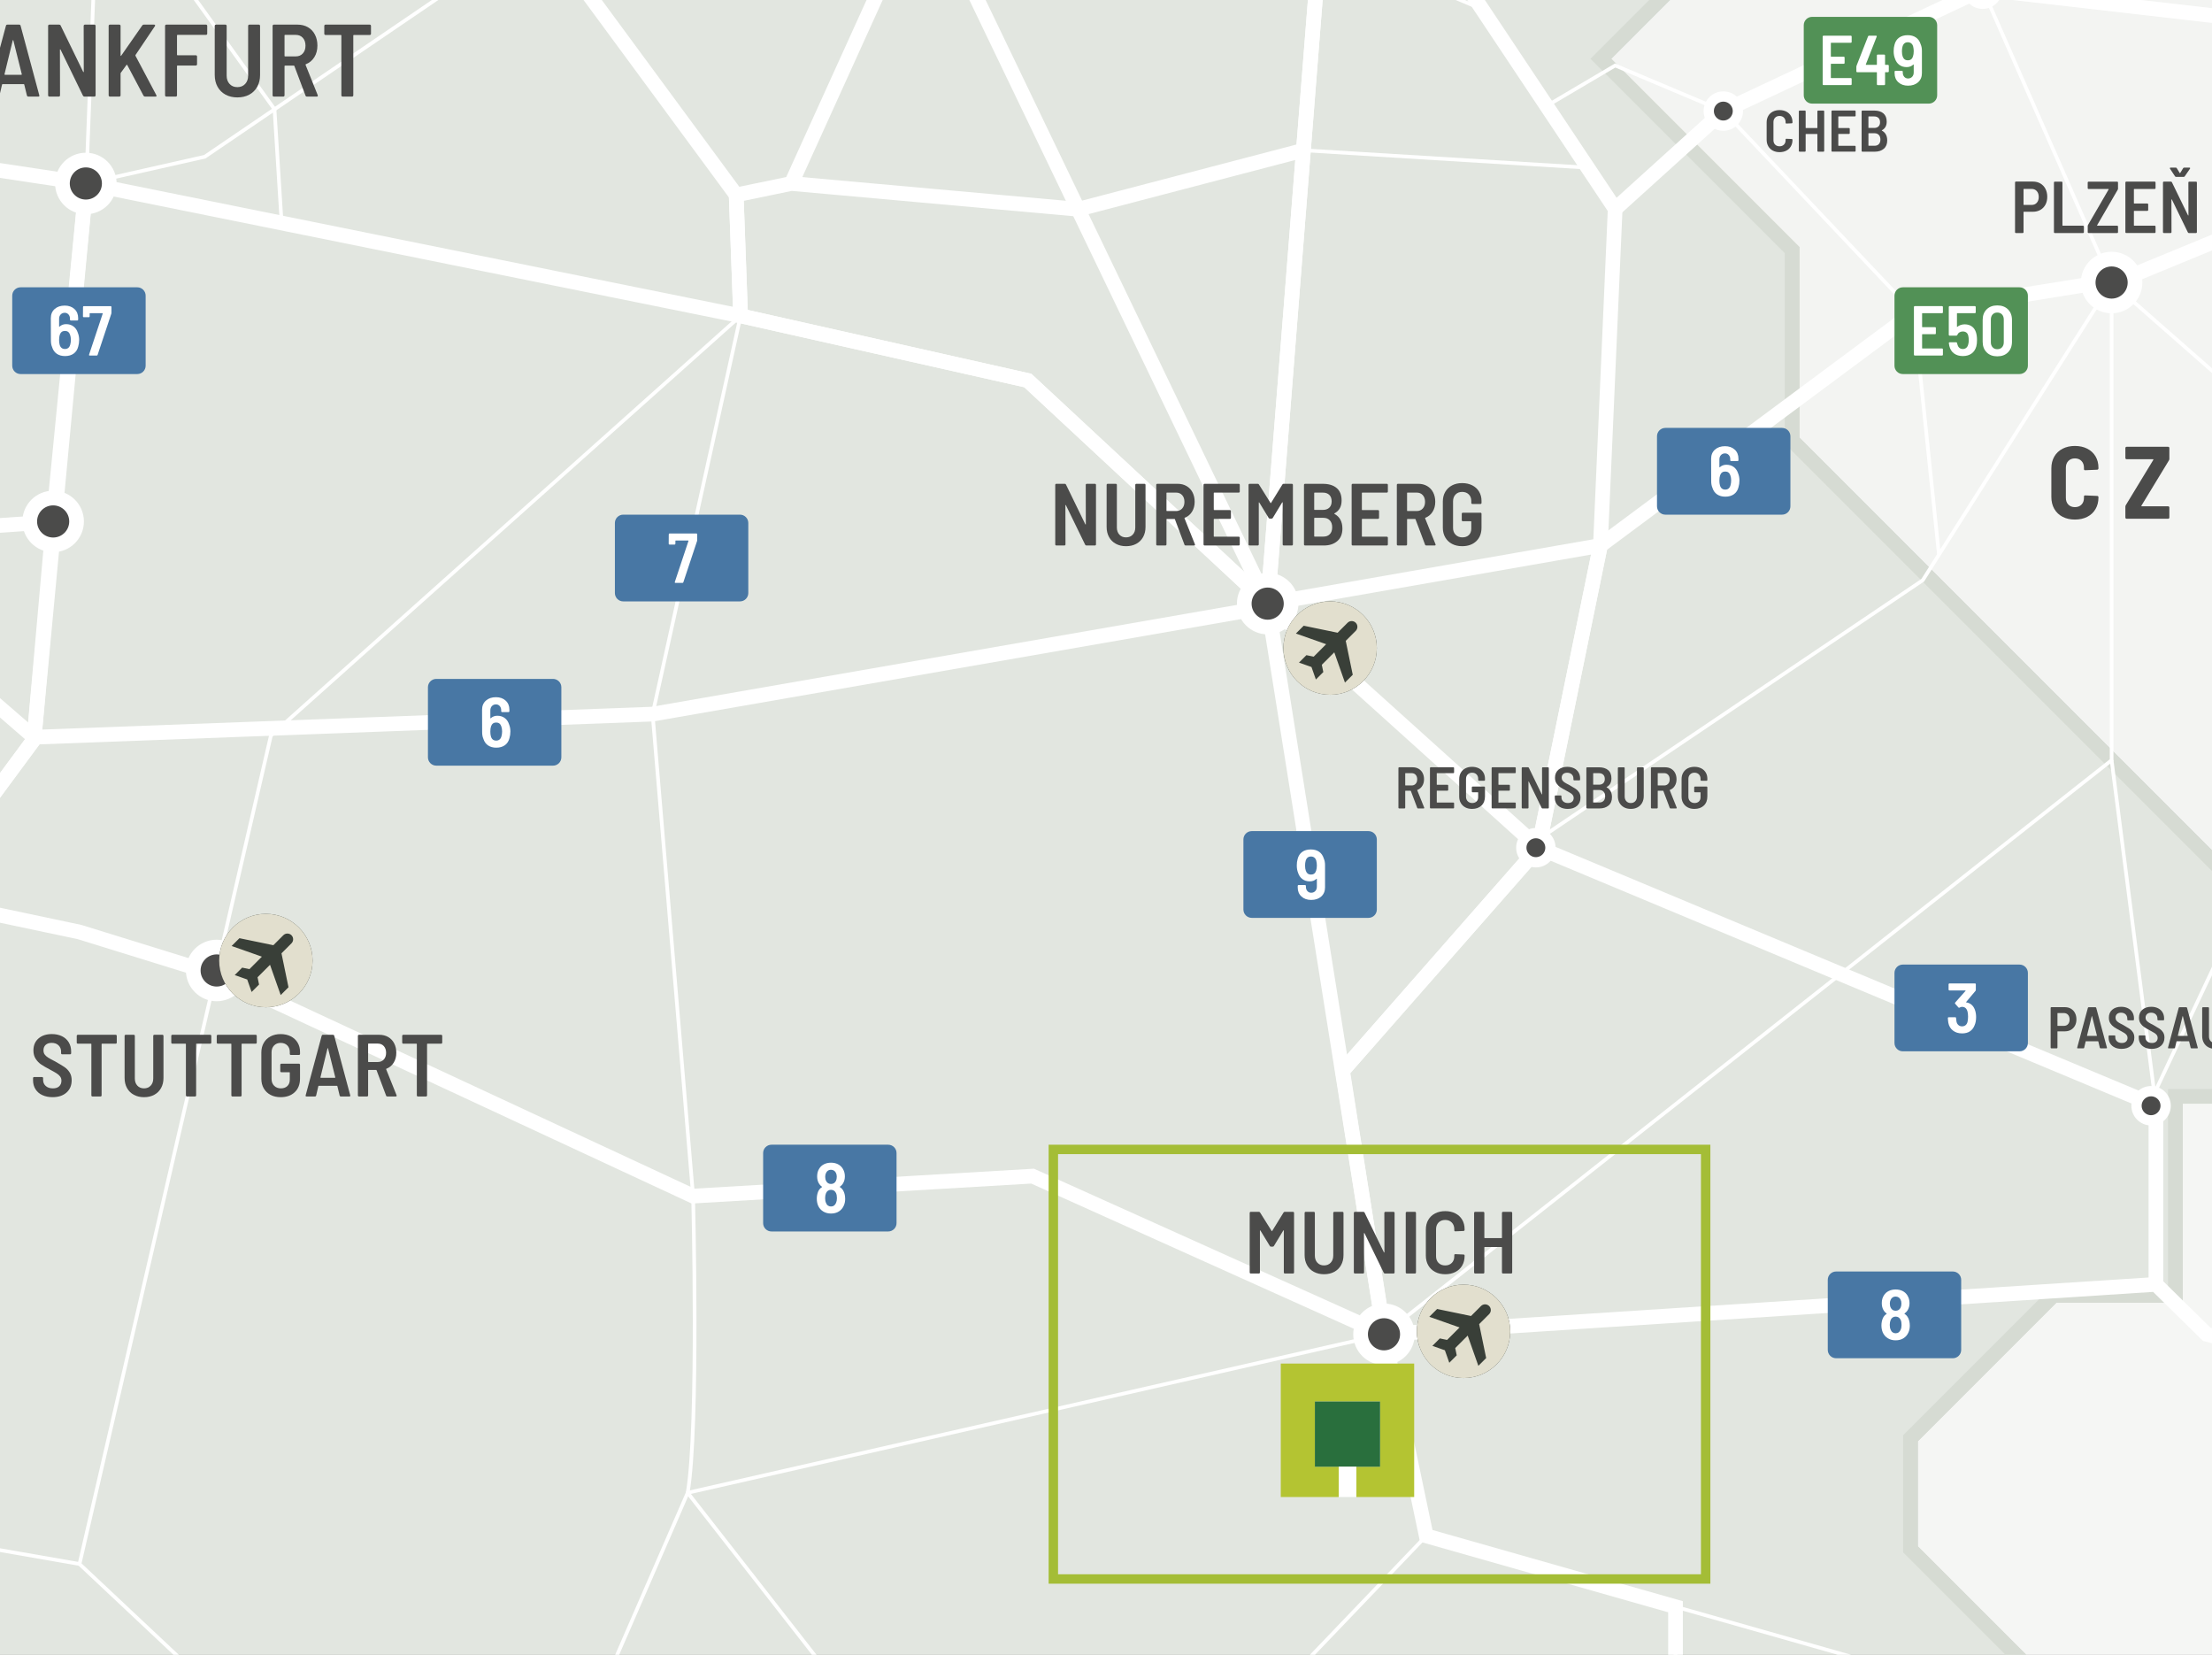<?xml version="1.0" encoding="UTF-8"?> <svg xmlns="http://www.w3.org/2000/svg" xmlns:xlink="http://www.w3.org/1999/xlink" viewBox="0 0 234.992 175.748"><rect x="0" y="0" width="234.992" height="175.748" fill="#333333" stroke="none"/><defs><clipPath id="clippath"><rect width="234.992" height="175.748" style="fill: none;"></rect></clipPath><clipPath id="clippath-6"><rect width="234.992" height="175.748" style="fill: none;"></rect></clipPath><clipPath id="clippath-7"><rect width="234.992" height="175.748" style="fill: none;"></rect></clipPath><clipPath id="clippath-8"><rect width="234.992" height="175.748" style="fill: none;"></rect></clipPath><clipPath id="clippath-9"><rect width="234.992" height="175.748" style="fill: none;"></rect></clipPath><clipPath id="clippath-10"><rect width="234.992" height="175.748" style="fill: none;"></rect></clipPath><clipPath id="clippath-11"><rect width="234.992" height="175.748" style="fill: none;"></rect></clipPath><clipPath id="clippath-12"><rect width="234.992" height="175.748" style="fill: none;"></rect></clipPath><clipPath id="clippath-13"><rect width="234.992" height="175.748" style="fill: none;"></rect></clipPath><clipPath id="clippath-14"><rect width="234.992" height="175.748" style="fill: none;"></rect></clipPath><clipPath id="clippath-16"><rect width="234.992" height="175.748" style="fill: none;"></rect></clipPath><clipPath id="clippath-17"><rect width="234.992" height="175.748" style="fill: none;"></rect></clipPath><clipPath id="clippath-29"><rect width="234.992" height="175.748" style="fill: none;"></rect></clipPath><clipPath id="clippath-33"><rect width="234.992" height="175.748" style="fill: none;"></rect></clipPath><clipPath id="clippath-34"><rect width="234.992" height="175.748" style="fill: none;"></rect></clipPath><clipPath id="clippath-35"><rect width="234.992" height="175.748" style="fill: none;"></rect></clipPath><clipPath id="clippath-36"><rect width="234.992" height="175.748" style="fill: none;"></rect></clipPath><clipPath id="clippath-37"><rect width="234.992" height="175.748" style="fill: none;"></rect></clipPath><clipPath id="clippath-38"><rect width="234.992" height="175.748" style="fill: none;"></rect></clipPath><clipPath id="clippath-39"><rect width="234.992" height="175.748" style="fill: none;"></rect></clipPath><clipPath id="clippath-40"><rect width="234.992" height="175.748" style="fill: none;"></rect></clipPath><clipPath id="clippath-41"><rect width="234.992" height="175.748" style="fill: none;"></rect></clipPath><clipPath id="clippath-42"><rect width="234.992" height="175.748" style="fill: none;"></rect></clipPath><clipPath id="clippath-43"><rect width="234.992" height="175.748" style="fill: none;"></rect></clipPath></defs><g style="isolation: isolate;"><g id="Layer_2"><g id="Layer_1-2" data-name="Layer_1"><g style="clip-path: url(#clippath);"><rect width="234.992" height="175.748" style="fill: #d9d9d9;"></rect><polygon points="176.309 0 170.065 6.244 190.383 26.564 190.383 46.795 234.992 91.405 234.992 0 176.309 0" style="fill: #f3f4f2;"></polygon><g style="clip-path: url(#clippath-6);"><polyline points="395.268 114.395 471.354 56.131 482.792 56.131 482.792 41.606 462.81 21.711 438.085 21.711 430.224 13.939 430.224 -3.7 412.932 -3.7 399.431 -17.2 393.792 -17.2 393.792 12.814 385.568 12.814 360.148 -12.604 373.333 -25.314 366.89 -31.758 332.696 -31.758 311.795 -52.659 301.131 -41.742 288.774 -41.742 273.558 -56.96 247.62 -31.02 227.56 -31.02 210.441 -13.902 190.209 -13.902 170.065 6.243 190.382 26.562 190.382 46.794 264.699 121.111 279.84 121.111 310.917 90.033 323.36 90.033 336.497 103.171 353.794 103.171 363.43 114.395 395.268 114.395" style="fill: none; stroke: #d6dbd3; stroke-miterlimit: 10; stroke-width: 1.56px;"></polyline></g><polygon points="231.105 116.438 231.105 137.577 218.137 137.577 202.963 152.751 202.963 164.553 214.157 175.748 234.992 175.748 234.992 116.438 231.105 116.438" style="fill: #f5f6f4;"></polygon><g style="clip-path: url(#clippath-7);"><polygon points="247.966 263.897 284.798 263.897 296.081 252.614 340.047 252.614 374.457 218.472 374.457 202.407 381.713 195.151 381.713 179.058 393.965 179.058 411.585 161.655 395.225 144.019 395.269 114.396 363.431 114.396 353.793 103.172 336.497 103.172 323.359 90.034 310.918 90.034 279.841 121.112 264.7 121.112 250.819 107.231 250.819 127.202 240.055 116.438 231.105 116.438 231.105 137.578 218.137 137.578 202.963 152.752 202.963 164.553 217.034 178.626 217.034 200.608 199.169 182.743 179.749 182.743 179.749 178.302 169.244 188.807 150.438 188.807 144.667 194.577 137.211 194.577 129.869 201.917 113.865 201.917 113.865 192.827 93.634 192.827 93.634 202.513 83.303 212.843 61.34 190.881 54.337 197.884 54.337 225.509 67.176 225.509 80.016 238.347 90.91 227.454 109.716 246.26 119.831 246.26 119.831 233.29 156.664 233.29 167.514 222.439 177.933 222.439 169.222 231.15 169.222 236.922 187.844 255.543 221.508 255.543 229.836 263.871 247.966 263.897" style="fill: none; stroke: #d6dbd3; stroke-miterlimit: 10; stroke-width: 1.56px;"></polygon></g><polygon points="0 0 0 175.748 214.158 175.748 202.963 164.554 202.963 152.753 218.137 137.578 231.106 137.578 231.106 116.439 234.992 116.439 234.992 91.404 190.382 46.795 190.382 26.563 170.065 6.243 176.308 0 0 0" style="fill: #e2e6e0;"></polygon><g style="clip-path: url(#clippath-8);"><polygon points="279.841 -268.64 226.739 -321.742 200.932 -321.742 147.737 -268.549 105.071 -272.435 136.984 -303.166 105.133 -303.166 91.109 -317.189 70.895 -317.189 70.895 -347.12 9.68 -347.12 25.762 -331.04 25.762 -311.846 11.41 -311.846 11.41 -302.161 20.056 -293.515 20.056 -268.549 5.875 -268.549 5.875 -244.405 -10.551 -227.978 -10.551 -256.511 -57.791 -256.511 -57.791 -175.583 -79.547 -175.583 -79.547 -162.441 -65.713 -162.441 -65.713 -142.728 -94.765 -113.677 -112.749 -113.677 -112.749 -37.246 -90.269 -14.765 -106.869 1.835 -106.869 19.818 -89.75 36.938 -89.75 58.553 -70.296 78.006 -33.55 78.006 -14.745 96.812 -32.214 114.281 -32.214 149.164 -40.836 157.786 -40.836 192.047 4.493 192.047 4.493 176.965 15.906 176.965 24.407 185.465 45.648 185.465 56.201 196.019 61.341 190.88 83.303 212.843 93.633 202.513 93.633 192.825 113.865 192.825 113.865 201.917 129.87 201.917 137.21 194.577 144.667 194.577 150.439 188.805 169.243 188.805 179.748 178.3 179.748 182.743 199.17 182.743 217.035 200.607 217.035 178.625 202.963 164.553 202.963 152.752 218.137 137.578 231.107 137.578 231.107 116.438 240.055 116.438 250.819 127.202 250.819 107.23 190.383 46.794 190.383 26.562 170.065 6.243 190.21 -13.901 210.441 -13.901 227.561 -31.021 247.621 -31.021 273.559 -56.959 288.775 -41.743 301.132 -41.743 303.403 -44.067 303.4 -83.674 286.225 -100.665 286.225 -171.087 265.409 -191.902 265.409 -201.694 276.011 -212.296 276.011 -264.81 279.841 -268.64" style="fill: none; stroke: #d6dbd3; stroke-miterlimit: 10; stroke-width: 1.56px;"></polygon><polyline points="496.72 192.136 441.877 198.342 411.585 175.202 411.87 147.15 395.268 114.395 362.967 80.229 280.331 7.073 264.974 -25.102 237.849 -55.292 237.849 -108.991 219.332 -168.893 191.177 -178.358 174.399 -221.013 61.071 -250.452 19.084 -219.458 -14.745 -219.458 -25.732 -142.238 -36.354 -112.683 -51.657 -103.448 -65.368 -63.588 -57.791 -11.694 -20.754 57.219 3.609 78.298 69.328 75.844 134.875 64.431" style="fill: none; stroke: #fff; stroke-miterlimit: 10; stroke-width: 1.56px;"></polyline><polyline points="44.48 186.86 8.447 204.446 9.84 185.65 21.962 178.804 8.447 166.109 28.779 78.123 78.678 33.545" style="fill: none; stroke: #fff; stroke-miterlimit: 10; stroke-width: .39px;"></polyline><polyline points="288.971 297.339 253.022 271.911 245.954 244.458 227.474 222.439 225.143 184.05 151.516 163.12 147.03 141.712 73.058 158.543 57.222 194.917 57.222 216.175 76.401 220.812 114.777 220.812 158.483 208.079 170.286 193.54 177.997 187.159 177.997 170.647" style="fill: none; stroke: #fff; stroke-miterlimit: 10; stroke-width: .39px;"></polyline><polyline points="225.143 184.051 278.386 150.895 370.958 151.615 391.718 163.23 411.583 175.203" style="fill: none; stroke: #fff; stroke-miterlimit: 10; stroke-width: .39px;"></polyline><polyline points="265.409 149.722 234.43 141.712 229.034 136.408 229.034 117.439 163.441 90.033 134.672 64.109" style="fill: none; stroke: #fff; stroke-miterlimit: 10; stroke-width: .39px;"></polyline></g><polyline points="229.035 136.409 147.029 141.713 134.672 64.111" style="fill: none; stroke: #fff; stroke-miterlimit: 10; stroke-width: .39px;"></polyline><g style="clip-path: url(#clippath-9);"><polyline points="134.672 64.11 140.223 -6.272 152.189 -6.929" style="fill: none; stroke: #fff; stroke-miterlimit: 10; stroke-width: 1.56px;"></polyline><polyline points="142.628 113.729 163.441 90.033 170.02 57.932 171.588 22.188 152.189 -6.931 184.89 -40.171 218.608 -51.746 158.796 -78.984" style="fill: none; stroke: #fff; stroke-miterlimit: 10; stroke-width: 1.56px;"></polyline><polyline points="9.158 19.487 10.456 -14.418 -17.967 -71.831" style="fill: none; stroke: #fff; stroke-miterlimit: 10; stroke-width: .39px;"></polyline><polyline points="-65.368 -63.587 -29.586 -.207 -14.746 15.881 9.158 19.488 21.757 16.645 57.374 -7.586 42.751 -34.917 49.091 -65.849" style="fill: none; stroke: #fff; stroke-miterlimit: 10; stroke-width: .39px;"></polyline><polyline points="5.769 55.408 -20.754 57.219 -70.297 78.006 -100.771 81.892" style="fill: none; stroke: #fff; stroke-miterlimit: 10; stroke-width: .39px;"></polyline><polyline points="-98.615 47.776 -47.516 7.427 10.457 -14.418 42.752 -34.918 141.559 -44.329 184.892 -40.171 158.796 -78.983 195.593 -155.458 219.332 -168.892 251.7 -248.786 297.737 -251.706 354.841 -282.381 409.608 -314.908 460.604 -320.836 470.256 -234.103 497.296 -139.171 424.102 -150.517 329.203 -157.063 224.662 -151.65 195.593 -155.458 151.451 -151.52 102.455 -143.227 60.865 -151.144 20.185 -142.237 -25.732 -142.237" style="fill: none; stroke: #fff; stroke-miterlimit: 10; stroke-width: 1.56px;"></polyline><polyline points="498.01 -138.633 395.225 -53.055 380.358 -11.694 353.426 -11.694 332.439 7.283 280.331 7.074 225.682 29.593 211.72 31.841 203.313 33.195 170.02 57.933 134.672 64.111 109.188 40.411 78.679 33.546 9.157 19.487 5.647 55.383 3.61 78.535 -8.811 95.341 -15.174 104.51 -37.424 173.745" style="fill: none; stroke: #fff; stroke-miterlimit: 10; stroke-width: .39px;"></polyline><polyline points="371.008 151.015 365.916 212.855 322.749 226.574 295.033 229.984 290.153 247.874 248.326 255.07 216.367 282.052 231.454 312.643 255.228 316.869 252.539 328.334 244.074 335.228 244.074 367.072 280.308 347.857" style="fill: none; stroke: #fff; stroke-miterlimit: 10; stroke-width: .39px;"></polyline><polyline points="84.07 19.487 98.221 -11.694 113.659 -22.447 115.505 -41.849 133.314 -78.663" style="fill: none; stroke: #fff; stroke-miterlimit: 10; stroke-width: 1.56px;"></polyline><path d="M114.777,220.812l-15.784-16.367v-12.702l-25.937-33.2c1.201-6.957.576-31.507.576-31.507l-4.304-51.192,9.351-42.299" style="fill: none; stroke: #fff; stroke-miterlimit: 10; stroke-width: .39px;"></path><line x1="98.22" y1="-11.694" x2="134.671" y2="64.11" style="fill: none; stroke: #fff; stroke-miterlimit: 10; stroke-width: 1.56px;"></line><polyline points="-42.469 107.543 -47.82 163.686 -40.794 197.426 -32.664 195.731 8.256 203.992" style="fill: none; stroke: #fff; stroke-miterlimit: 10; stroke-width: .39px;"></polyline><polyline points="10.456 -14.418 29.163 11.606 29.914 23.635" style="fill: none; stroke: #fff; stroke-miterlimit: 10; stroke-width: .39px;"></polyline><polyline points="147.029 141.712 109.697 124.914 73.631 127.036 22.207 103.125 8.448 98.99 -8.812 95.341 -17.967 88.948 -10.395 66.181 -15.1 16.113 -35.594 29.607 -44.483 67.175" style="fill: none; stroke: #fff; stroke-miterlimit: 10; stroke-width: .39px;"></polyline></g><polyline points="138.469 15.959 114.531 22.224 84.07 19.488 78.209 20.701 78.677 33.545" style="fill: none; stroke: #fff; stroke-miterlimit: 10; stroke-width: 1.56px;"></polyline><g style="clip-path: url(#clippath-10);"><line x1="78.21" y1="20.702" x2="57.375" y2="-7.587" style="fill: none; stroke: #fff; stroke-miterlimit: 10; stroke-width: .39px;"></line><line x1="8.448" y1="166.11" x2="-32.666" y2="158.936" style="fill: none; stroke: #fff; stroke-miterlimit: 10; stroke-width: .39px;"></line></g><line x1="138.469" y1="15.959" x2="168.669" y2="17.808" style="fill: none; stroke: #fff; stroke-miterlimit: 10; stroke-width: .39px;"></line><g style="clip-path: url(#clippath-11);"><polyline points="140.222 -6.272 157.455 .976 164.304 11.255 171.589 6.955 183.074 11.797" style="fill: none; stroke: #fff; stroke-miterlimit: 10; stroke-width: .39px;"></polyline></g><polyline points="224.327 30.007 204.262 61.624 163.162 89.326" style="fill: none; stroke: #fff; stroke-miterlimit: 10; stroke-width: .39px;"></polyline><polyline points="147.029 141.712 224.327 80.738 224.327 30.007" style="fill: none; stroke: #fff; stroke-miterlimit: 10; stroke-width: .39px;"></polyline><line x1="224.327" y1="80.738" x2="229.035" y2="117.44" style="fill: none; stroke: #fff; stroke-miterlimit: 10; stroke-width: .39px;"></line><g style="clip-path: url(#clippath-12);"><line x1="228.519" y1="116.867" x2="280.33" y2="6.859" style="fill: none; stroke: #fff; stroke-miterlimit: 10; stroke-width: .39px;"></line><line x1="210.63" y1="-1.148" x2="224.327" y2="30.007" style="fill: none; stroke: #fff; stroke-miterlimit: 10; stroke-width: .39px;"></line><line x1="224.327" y1="30.007" x2="287.966" y2="85.86" style="fill: none; stroke: #fff; stroke-miterlimit: 10; stroke-width: .39px;"></line></g><polyline points="183.076 11.797 203.312 33.194 205.985 58.909" style="fill: none; stroke: #fff; stroke-miterlimit: 10; stroke-width: .39px;"></polyline><g style="clip-path: url(#clippath-13);"><polyline points="126.123 -303.166 101.072 -271.746 61.073 -250.45 53.911 -199.006 60.865 -151.145 80.95 -125.749 65.361 -77.81 49.092 -65.849 42.752 -34.918 57.374 -7.587 78.209 20.703 78.679 33.546 109.188 40.412 134.672 64.111 147.119 142.145 151.517 163.12 177.998 170.648 177.998 187.161 170.287 193.54 157.917 208.244 142.484 212.661 142.484 254.681 135.194 271.058" style="fill: none; stroke: #fff; stroke-miterlimit: 10; stroke-width: 1.56px;"></polyline><polyline points="474.144 -23.136 478.574 -3.268 478.816 82.415 431.659 132.231 411.87 147.151 391.718 163.23 370.959 151.617 368.828 177.5 365.917 212.855 322.751 226.573 295.033 229.984 290.153 247.874 248.326 255.07 216.367 282.052 231.453 312.643 255.228 316.869 252.54 328.334 244.075 335.227" style="fill: none; stroke: #fff; stroke-miterlimit: 10; stroke-width: 1.56px;"></polyline><polyline points="-152.787 89.721 -100.772 81.892 -70.296 78.006 -20.755 57.22 5.768 55.409" style="fill: none; stroke: #fff; stroke-miterlimit: 10; stroke-width: 1.56px;"></polyline><polyline points="-65.368 -63.587 -28.986 .445 -14.746 15.881 9.158 19.488 5.769 54.135 3.609 78.535 -8.812 95.341 -15.173 104.511 -37.425 173.744 -32.666 195.732 -1.016 229.264 1.472 235.272" style="fill: none; stroke: #fff; stroke-miterlimit: 10; stroke-width: 1.56px;"></polyline><polyline points="-42.469 107.543 -18.73 115.58 -15.174 104.51 -8.81 95.341 8.448 98.99 23.018 103.501 73.632 127.035 109.697 124.914 147.029 141.712 229.035 136.409 234.431 141.712 265.41 149.722 278.387 150.895 370.959 151.616 391.718 163.23 411.585 175.202 441.877 198.343 496.72 192.137 527.073 285.455 602.596 285.455 602.596 311.741 698.324 311.741 726.032 311.741 765.893 358.848 824.587 398.485 825.906 359.087 811.085 315.265 726.032 311.741" style="fill: none; stroke: #fff; stroke-miterlimit: 10; stroke-width: 1.56px;"></polyline><polyline points="19.084 -219.457 53.911 -199.007 60.864 -151.146 102.85 -143.251 137.315 -149.128 158.796 -78.984 218.606 -51.746 237.849 -55.293 264.974 -25.101 280.329 7.074 362.967 80.23 395.267 114.396 411.87 147.151 411.585 175.201 441.875 198.342 496.72 192.137 527.071 285.454 602.596 285.454 602.596 311.74 631.37 311.74 650.915 380.488 682.062 411.153 655.558 437.08 655.558 447.041 700.812 491.304 690.297 494.195 677.139 563.783 677.139 597.98 663.979 633.371 646.906 640.507 646.906 668.206 662.757 684.058" style="fill: none; stroke: #fff; stroke-miterlimit: 10; stroke-width: 1.56px;"></polyline><polyline points="134.672 64.11 138.469 15.959 140.223 -6.272 141.559 -44.33 158.796 -78.984 195.593 -155.458 219.332 -168.893 237.85 -108.991 237.85 -55.292" style="fill: none; stroke: #fff; stroke-miterlimit: 10; stroke-width: 1.56px;"></polyline><polyline points="-8.811 95.341 3.61 78.535 9.159 19.488 78.678 33.545 109.187 40.412 134.672 64.11 170.02 57.934 203.313 33.194 225.682 29.592 280.33 7.075 332.908 6.859 401.52 51.101 423.103 54.868 437.753 37.557 478.753 59.987 478.815 82.417 598.123 82.417 598.123 102.682 659.864 103.335" style="fill: none; stroke: #fff; stroke-miterlimit: 10; stroke-width: 1.56px;"></polyline></g><polyline points="134.672 64.11 163.442 90.033 229.035 117.44 229.035 136.408" style="fill: none; stroke: #fff; stroke-miterlimit: 10; stroke-width: 1.56px;"></polyline><polyline points="147.029 141.712 142.628 113.729 163.442 90.034 170.02 57.934" style="fill: none; stroke: #fff; stroke-miterlimit: 10; stroke-width: 1.56px;"></polyline><g style="clip-path: url(#clippath-14);"><path d="M142.602,212.706c.033-1.256-3.608-36.505-3.608-36.505l12.522-13.081" style="fill: none; stroke: #fff; stroke-miterlimit: 10; stroke-width: .39px;"></path><polyline points="258.379 -32.442 210.63 -1.148 183.075 11.798" style="fill: none; stroke: #fff; stroke-miterlimit: 10; stroke-width: 1.56px;"></polyline><line x1="210.63" y1="-1.148" x2="280.331" y2="6.86" style="fill: none; stroke: #fff; stroke-miterlimit: 10; stroke-width: 1.56px;"></line><line x1="232.331" y1="-15.371" x2="279.161" y2="5.787" style="fill: none; stroke: #fff; stroke-miterlimit: 10; stroke-width: 1.56px;"></line></g><line x1="171.589" y1="22.188" x2="183.077" y2="11.797" style="fill: none; stroke: #fff; stroke-miterlimit: 10; stroke-width: 1.56px;"></line><g style="clip-path: url(#clippath-16);"><g><path d="M219.117,54.888c-.379-.197-.672-.478-.88-.841-.207-.364-.311-.787-.311-1.268v-3.035c0-.474.104-.891.311-1.251.208-.36.501-.639.88-.835.378-.196.814-.295,1.31-.295s.933.097,1.311.289c.379.193.672.465.879.813.208.35.312.758.312,1.224v.055c0,.036-.013.069-.038.098-.025.029-.057.044-.093.044l-1.277.055c-.088,0-.132-.04-.132-.12v-.142c0-.299-.087-.539-.262-.721-.175-.183-.408-.273-.699-.273s-.523.091-.698.273c-.175.182-.263.422-.263.721v3.199c0,.299.088.537.263.715.175.179.407.268.698.268s.524-.089.699-.268c.175-.178.262-.416.262-.715v-.142c0-.08.044-.12.132-.12l1.277.055c.036,0,.067.013.093.038s.038.057.038.093v.032c0,.466-.104.878-.312,1.234-.207.356-.5.632-.879.824-.378.193-.815.289-1.311.289s-.932-.098-1.31-.294Z" style="fill: #4b4b4a;"></path><path d="M225.827,55.057c-.025-.025-.038-.057-.038-.093v-1.146c0-.059.015-.113.044-.164l2.927-4.815c.021-.044.011-.065-.033-.065h-2.807c-.036,0-.067-.013-.093-.039-.025-.025-.038-.056-.038-.093v-1.059c0-.036.013-.067.038-.093s.057-.038.093-.038h4.412c.036,0,.067.013.093.038s.038.057.038.093v1.146c0,.059-.015.113-.044.164l-2.927,4.815c-.021.044-.011.065.033.065h2.807c.036,0,.067.013.093.038s.038.057.038.093v1.06c0,.036-.013.067-.038.093s-.057.038-.093.038h-4.412c-.036,0-.067-.013-.093-.038Z" style="fill: #4b4b4a;"></path></g></g><g><path d="M216.762,19.487c.23.135.41.326.538.573.127.247.19.529.19.846,0,.312-.063.588-.19.827-.128.239-.308.425-.538.558-.231.133-.496.199-.792.199h-.96c-.025,0-.039.013-.039.039v2.129c0,.026-.009.048-.026.066-.019.019-.041.027-.066.027h-.718c-.026,0-.048-.009-.066-.027s-.027-.04-.027-.066v-5.28c0-.026.009-.048.027-.066s.04-.027.066-.027h1.802c.302,0,.568.067.8.203ZM216.379,21.534c.138-.153.207-.357.207-.612,0-.26-.069-.468-.207-.624-.138-.155-.321-.233-.55-.233h-.819c-.025,0-.039.013-.039.039v1.622c0,.026.014.039.039.039h.819c.229,0,.412-.077.55-.23Z" style="fill: #4b4b4a;"></path><path d="M218.227,24.724c-.019-.019-.027-.04-.027-.066v-5.272c0-.026.009-.048.027-.066.018-.019.04-.027.066-.027h.718c.025,0,.048.009.065.027.019.019.027.04.027.066v4.547c0,.026.014.039.039.039h2.146c.025,0,.048.01.066.027.018.019.027.041.027.066v.593c0,.026-.01.048-.027.066-.019.019-.041.027-.066.027h-2.995c-.026,0-.049-.009-.066-.027Z" style="fill: #4b4b4a;"></path><path d="M221.815,24.724c-.018-.019-.027-.04-.027-.066v-.647c0-.041.011-.08.031-.117l2.192-3.774c.016-.031.005-.047-.031-.047h-2.099c-.026,0-.048-.01-.066-.027-.018-.019-.027-.04-.027-.066v-.593c0-.026.01-.048.027-.066.019-.019.04-.027.066-.027h3.034c.026,0,.048.009.066.027s.027.04.027.066v.647c0,.041-.011.08-.031.117l-2.191,3.774c-.016.031-.006.047.031.047h2.098c.026,0,.048.01.066.027.019.019.027.041.027.066v.593c0,.026-.009.048-.027.066s-.04.027-.066.027h-3.034c-.026,0-.048-.009-.066-.027Z" style="fill: #4b4b4a;"></path><path d="M228.968,20.044c-.019.018-.04.027-.066.027h-2.168c-.026,0-.039.013-.039.039v1.466c0,.026.013.039.039.039h1.389c.025,0,.048.01.065.027.019.019.027.04.027.066v.593c0,.026-.009.048-.027.066-.018.019-.04.027-.065.027h-1.389c-.026,0-.039.013-.039.039v1.497c0,.026.013.039.039.039h2.168c.026,0,.048.01.066.027.019.019.027.041.027.066v.593c0,.026-.009.048-.027.066s-.04.027-.066.027h-3.019c-.025,0-.048-.009-.066-.027-.018-.019-.027-.04-.027-.066v-5.272c0-.026.01-.048.027-.066.019-.019.041-.027.066-.027h3.019c.026,0,.048.009.066.027s.027.04.027.066v.593c0,.026-.009.048-.027.066Z" style="fill: #4b4b4a;"></path></g><path d="M232.51,19.319c.019-.019.04-.027.066-.027h.718c.025,0,.048.009.066.027.018.019.027.04.027.066v5.272c0,.026-.01.048-.027.066-.019.019-.041.027-.066.027h-.757c-.047,0-.083-.023-.109-.07l-1.7-3.494c-.011-.016-.021-.022-.031-.02s-.016.015-.016.035l.008,3.455c0,.026-.009.048-.027.066s-.04.027-.066.027h-.718c-.025,0-.048-.009-.066-.027-.018-.019-.027-.04-.027-.066v-5.272c0-.026.01-.048.027-.066.019-.019.041-.027.066-.027h.749c.052,0,.089.023.109.07l1.708,3.51c.011.016.021.022.031.02s.016-.015.016-.035l-.008-3.471c0-.026.009-.048.027-.066ZM230.517,17.864c0-.041.023-.062.07-.062h.554c.052,0,.089.021.109.062l.312.507c.01.016.021.023.03.023.011,0,.019-.008.023-.023l.312-.507c.021-.041.057-.062.109-.062h.554c.036,0,.061.012.074.035.013.023.009.051-.012.082l-.554.804c-.026.042-.062.062-.109.062h-.819c-.047,0-.083-.021-.109-.062l-.53-.804c-.011-.016-.016-.033-.016-.055Z" style="fill: #4b4b4a;"></path><g><path d="M136.49,128.707h.871c.031,0,.058.011.08.032.021.022.033.049.033.08v6.327c0,.031-.011.058-.033.079-.022.022-.049.033-.08.033h-.861c-.031,0-.058-.011-.08-.033-.022-.021-.033-.048-.033-.079v-4.437c0-.025-.006-.039-.019-.042-.013-.003-.025.005-.038.023l-.992,1.638c-.025.05-.069.075-.131.075h-.178c-.062,0-.106-.025-.131-.075l-.992-1.629c-.013-.019-.025-.026-.038-.023-.012.004-.019.018-.019.042v4.428c0,.031-.011.058-.033.079-.022.022-.048.033-.08.033h-.861c-.032,0-.058-.011-.08-.033-.022-.021-.033-.048-.033-.079v-6.327c0-.031.011-.058.033-.08.021-.021.048-.032.08-.032h.861c.062,0,.106.024.131.074l1.227,1.957c.019.037.037.037.056,0l1.207-1.957c.025-.05.069-.074.131-.074Z" style="fill: #4b4b4a;"></path><path d="M139.579,135.081c-.312-.169-.554-.407-.726-.716-.172-.31-.257-.666-.257-1.072v-4.474c0-.031.011-.058.033-.08.022-.021.048-.032.08-.032h.861c.031,0,.058.011.08.032.022.022.033.049.033.08v4.53c0,.312.089.564.267.758s.413.29.707.29.53-.097.711-.29c.181-.193.271-.446.271-.758v-4.53c0-.031.011-.058.033-.08.022-.021.048-.032.08-.032h.861c.031,0,.058.011.08.032.022.022.033.049.033.08v4.474c0,.406-.085.763-.257,1.072-.171.309-.413.547-.725.716-.312.168-.674.253-1.086.253-.406,0-.765-.085-1.076-.253Z" style="fill: #4b4b4a;"></path><path d="M147.099,128.739c.022-.021.048-.032.08-.032h.861c.031,0,.058.011.08.032.021.022.033.049.033.08v6.327c0,.031-.011.058-.033.079-.022.022-.048.033-.08.033h-.908c-.056,0-.1-.028-.131-.084l-2.041-4.193c-.013-.019-.025-.026-.038-.023-.012.003-.019.018-.019.042l.009,4.146c0,.031-.011.058-.033.079-.022.022-.048.033-.08.033h-.861c-.031,0-.058-.011-.08-.033-.022-.021-.033-.048-.033-.079v-6.327c0-.031.011-.058.033-.08.021-.021.048-.032.08-.032h.898c.062,0,.106.028.131.084l2.05,4.212c.013.019.025.026.038.023s.019-.017.019-.042l-.009-4.165c0-.031.011-.058.033-.08Z" style="fill: #4b4b4a;"></path><path d="M149.373,135.225c-.022-.021-.033-.048-.033-.079v-6.327c0-.031.011-.058.033-.08.022-.021.048-.032.08-.032h.861c.031,0,.058.011.08.032.022.022.033.049.033.08v6.327c0,.031-.011.058-.033.079-.022.022-.048.033-.08.033h-.861c-.031,0-.058-.011-.08-.033Z" style="fill: #4b4b4a;"></path><path d="M152.457,135.085c-.312-.166-.554-.398-.726-.697-.171-.3-.257-.646-.257-1.039v-2.752c0-.394.086-.738.257-1.034.172-.297.414-.525.726-.688.312-.162.671-.243,1.077-.243s.764.08,1.076.238c.312.159.554.384.726.675.171.29.257.628.257,1.016v.056c0,.031-.011.06-.033.084-.022.025-.048.038-.08.038l-.871.037c-.075,0-.112-.037-.112-.112v-.112c0-.293-.089-.53-.267-.712-.178-.181-.411-.271-.697-.271-.293,0-.529.09-.707.271-.178.182-.267.419-.267.712v2.873c0,.294.089.529.267.707s.414.267.707.267c.287,0,.519-.089.697-.267.178-.178.267-.413.267-.707v-.121c0-.068.038-.104.112-.104l.871.038c.031,0,.058.011.08.032.021.022.033.049.033.08v.037c0,.387-.086.729-.257,1.025-.172.296-.414.523-.726.683s-.671.239-1.076.239-.765-.083-1.077-.248Z" style="fill: #4b4b4a;"></path><path d="M159.594,128.739c.022-.021.048-.032.08-.032h.861c.031,0,.058.011.08.032.021.022.033.049.033.08v6.327c0,.031-.011.058-.033.079-.022.022-.048.033-.08.033h-.861c-.031,0-.058-.011-.08-.033-.022-.021-.033-.048-.033-.079v-2.658c0-.031-.016-.047-.047-.047h-1.778c-.031,0-.047.016-.047.047v2.658c0,.031-.011.058-.033.079-.022.022-.048.033-.08.033h-.861c-.031,0-.058-.011-.08-.033-.022-.021-.033-.048-.033-.079v-6.327c0-.031.011-.058.033-.08.022-.021.048-.032.08-.032h.861c.031,0,.058.011.08.032.022.022.033.049.033.08v2.63c0,.031.016.047.047.047h1.778c.031,0,.047-.016.047-.047v-2.63c0-.031.011-.058.033-.08Z" style="fill: #4b4b4a;"></path></g><g><path d="M4.495,116.309c-.312-.146-.554-.355-.725-.627-.172-.271-.258-.585-.258-.94v-.243c0-.031.011-.058.033-.08.021-.021.048-.032.079-.032h.843c.031,0,.058.011.08.032.021.022.033.049.033.08v.188c0,.268.093.486.281.654.187.169.44.253.758.253.293,0,.518-.074.674-.225.156-.149.234-.346.234-.59,0-.168-.044-.313-.131-.435-.088-.122-.211-.234-.37-.337-.159-.104-.404-.242-.734-.417-.381-.199-.687-.377-.917-.533s-.426-.355-.585-.6c-.159-.243-.239-.539-.239-.889,0-.537.179-.961.538-1.273.359-.312.832-.468,1.418-.468.406,0,.765.076,1.077.229s.552.369.721.65.253.603.253.964v.197c0,.031-.011.058-.033.079-.021.021-.048.033-.079.033h-.843c-.031,0-.058-.012-.08-.033s-.033-.048-.033-.079v-.179c0-.268-.09-.489-.271-.664-.181-.175-.424-.262-.73-.262-.268,0-.48.069-.636.21-.156.141-.234.336-.234.585,0,.169.041.312.122.431.081.119.204.231.37.337.165.106.417.243.753.412.449.256.78.455.992.599.212.144.392.329.538.558.146.228.22.507.22.837,0,.55-.185.986-.552,1.311-.369.325-.861.487-1.479.487-.412,0-.774-.074-1.086-.221Z" style="fill: #4b4b4a;"></path><path d="M12.372,109.935c.022.022.033.049.033.08v.721c0,.031-.011.058-.033.079-.022.022-.048.033-.08.033h-1.451c-.031,0-.047.016-.047.047v5.447c0,.031-.011.058-.033.079-.022.022-.048.033-.08.033h-.861c-.031,0-.058-.011-.08-.033-.021-.021-.033-.048-.033-.079v-5.447c0-.031-.016-.047-.046-.047h-1.395c-.031,0-.058-.011-.08-.033-.022-.021-.033-.048-.033-.079v-.721c0-.031.011-.058.033-.08.022-.021.048-.032.08-.032h4.025c.031,0,.058.011.08.032Z" style="fill: #4b4b4a;"></path><path d="M14.22,116.277c-.312-.169-.554-.407-.726-.716-.172-.31-.257-.666-.257-1.072v-4.474c0-.031.011-.058.033-.08.022-.021.048-.032.08-.032h.861c.031,0,.058.011.08.032.022.022.033.049.033.08v4.53c0,.312.089.564.267.758s.413.29.707.29.53-.097.711-.29c.181-.193.271-.446.271-.758v-4.53c0-.031.011-.058.033-.08.022-.021.048-.032.08-.032h.861c.031,0,.058.011.08.032.022.022.033.049.033.08v4.474c0,.406-.085.763-.257,1.072-.171.309-.413.547-.725.716-.312.168-.674.253-1.086.253-.406,0-.765-.085-1.076-.253Z" style="fill: #4b4b4a;"></path><path d="M22.415,109.935c.022.022.033.049.033.08v.721c0,.031-.011.058-.033.079-.022.022-.048.033-.08.033h-1.451c-.031,0-.047.016-.047.047v5.447c0,.031-.011.058-.033.079-.022.022-.048.033-.08.033h-.861c-.031,0-.058-.011-.08-.033-.021-.021-.033-.048-.033-.079v-5.447c0-.031-.016-.047-.046-.047h-1.395c-.031,0-.058-.011-.08-.033-.022-.021-.033-.048-.033-.079v-.721c0-.031.011-.058.033-.08.022-.021.048-.032.08-.032h4.025c.031,0,.058.011.08.032Z" style="fill: #4b4b4a;"></path><path d="M27.244,109.935c.022.022.033.049.033.08v.721c0,.031-.011.058-.033.079-.022.022-.048.033-.08.033h-1.451c-.031,0-.047.016-.047.047v5.447c0,.031-.011.058-.033.079-.022.022-.048.033-.08.033h-.861c-.031,0-.058-.011-.08-.033-.021-.021-.033-.048-.033-.079v-5.447c0-.031-.016-.047-.046-.047h-1.395c-.031,0-.058-.011-.08-.033-.022-.021-.033-.048-.033-.079v-.721c0-.031.011-.058.033-.08.022-.021.048-.032.08-.032h4.025c.031,0,.058.011.08.032Z" style="fill: #4b4b4a;"></path><path d="M28.742,116.286c-.309-.162-.549-.391-.721-.688-.171-.296-.257-.638-.257-1.025v-2.789c0-.387.086-.729.257-1.024.172-.297.412-.525.721-.688.309-.162.666-.243,1.072-.243s.765.08,1.077.238c.312.159.554.383.725.67.172.287.258.614.258.982v.216c0,.031-.011.058-.033.079-.022.022-.049.033-.08.033h-.861c-.031,0-.058-.011-.08-.033-.022-.021-.033-.048-.033-.079v-.216c0-.28-.089-.51-.267-.688-.178-.178-.414-.267-.707-.267-.287,0-.52.092-.697.275-.178.185-.267.426-.267.726v2.827c0,.299.092.541.276.725.184.185.423.276.716.276.287,0,.516-.082.688-.248.171-.165.257-.392.257-.679v-.739c0-.031-.016-.047-.047-.047h-.852c-.031,0-.058-.011-.08-.032-.022-.022-.033-.049-.033-.08v-.683c0-.031.011-.058.033-.08.021-.021.048-.032.08-.032h1.872c.031,0,.058.011.08.032.021.022.033.049.033.08v1.46c0,.617-.188,1.103-.562,1.455-.374.353-.874.529-1.498.529-.406,0-.763-.081-1.072-.244Z" style="fill: #4b4b4a;"></path><path d="M36.084,116.361l-.243-1.001c-.006-.025-.022-.038-.047-.038h-1.928c-.025,0-.041.013-.047.038l-.234,1.001c-.019.062-.062.094-.131.094h-.889c-.082,0-.112-.04-.094-.122l1.704-6.336c.019-.062.062-.094.131-.094h1.067c.069,0,.112.031.131.094l1.704,6.336.009.038c0,.056-.035.084-.103.084h-.898c-.069,0-.112-.031-.131-.094ZM34.054,114.457c.012.009.024.014.037.014h1.479c.012,0,.025-.005.038-.014.012-.01.015-.023.009-.042l-.768-3.07c-.006-.019-.016-.028-.028-.028-.012,0-.022.01-.028.028l-.749,3.07c-.006.019-.003.032.01.042Z" style="fill: #4b4b4a;"></path><path d="M41.017,116.361l-1.011-2.687c-.013-.024-.028-.037-.047-.037h-.805c-.031,0-.047.016-.047.047v2.658c0,.031-.011.058-.033.079-.022.022-.048.033-.08.033h-.861c-.031,0-.058-.011-.08-.033-.022-.021-.033-.048-.033-.079v-6.327c0-.031.011-.058.033-.08.022-.021.048-.032.08-.032h2.162c.355,0,.671.079.945.238s.487.384.637.674c.149.29.225.623.225.997,0,.405-.094.758-.281,1.058-.188.3-.443.512-.768.637-.031.013-.041.034-.028.065l1.104,2.752c.006.013.009.031.009.056,0,.051-.031.075-.093.075h-.899c-.068,0-.112-.031-.131-.094ZM39.107,110.885v1.862c0,.032.016.047.047.047h.983c.262,0,.474-.089.637-.267.162-.178.243-.413.243-.706,0-.3-.081-.539-.243-.717-.163-.178-.375-.267-.637-.267h-.983c-.031,0-.047.016-.047.047Z" style="fill: #4b4b4a;"></path><path d="M46.947,109.935c.022.022.033.049.033.08v.721c0,.031-.011.058-.033.079-.022.022-.048.033-.08.033h-1.451c-.031,0-.047.016-.047.047v5.447c0,.031-.011.058-.033.079-.022.022-.048.033-.08.033h-.861c-.031,0-.058-.011-.08-.033-.021-.021-.033-.048-.033-.079v-5.447c0-.031-.016-.047-.046-.047h-1.395c-.031,0-.058-.011-.08-.033-.022-.021-.033-.048-.033-.079v-.721c0-.031.011-.058.033-.08.022-.021.048-.032.08-.032h4.025c.031,0,.058.011.08.032Z" style="fill: #4b4b4a;"></path></g><g><path d="M115.378,51.416c.022-.021.048-.032.08-.032h.861c.031,0,.058.011.08.032.021.022.033.049.033.08v6.327c0,.031-.011.058-.033.079-.022.022-.048.033-.08.033h-.908c-.056,0-.1-.028-.131-.084l-2.041-4.193c-.013-.019-.025-.026-.038-.023-.012.003-.019.018-.019.042l.009,4.146c0,.031-.011.058-.033.079-.022.022-.048.033-.08.033h-.861c-.031,0-.058-.011-.08-.033-.022-.021-.033-.048-.033-.079v-6.327c0-.031.011-.058.033-.08.021-.021.048-.032.08-.032h.898c.062,0,.106.028.131.084l2.05,4.212c.013.019.025.026.038.023s.019-.017.019-.042l-.009-4.165c0-.031.011-.058.033-.08Z" style="fill: #4b4b4a;"></path><path d="M118.546,57.758c-.312-.169-.554-.407-.726-.716-.172-.31-.257-.666-.257-1.072v-4.474c0-.031.011-.058.033-.08.022-.021.048-.032.08-.032h.861c.031,0,.058.011.08.032.022.022.033.049.033.08v4.53c0,.312.089.564.267.758s.413.29.707.29.53-.097.711-.29c.181-.193.271-.446.271-.758v-4.53c0-.031.011-.058.033-.08.022-.021.048-.032.08-.032h.861c.031,0,.058.011.08.032.022.022.033.049.033.08v4.474c0,.406-.085.763-.257,1.072-.171.309-.413.547-.725.716-.312.168-.674.253-1.086.253-.406,0-.765-.085-1.076-.253Z" style="fill: #4b4b4a;"></path><path d="M125.829,57.842l-1.011-2.687c-.013-.024-.028-.037-.047-.037h-.805c-.031,0-.047.016-.047.047v2.658c0,.031-.011.058-.033.079-.022.022-.048.033-.08.033h-.861c-.031,0-.058-.011-.08-.033-.022-.021-.033-.048-.033-.079v-6.327c0-.031.011-.058.033-.08.022-.021.048-.032.08-.032h2.162c.355,0,.671.079.945.238s.487.384.637.674c.149.29.225.623.225.997,0,.405-.094.758-.281,1.058-.188.3-.443.512-.768.637-.031.013-.041.034-.028.065l1.104,2.752c.006.013.009.031.009.056,0,.051-.031.075-.093.075h-.899c-.068,0-.112-.031-.131-.094ZM123.919,52.367v1.862c0,.032.016.047.047.047h.983c.262,0,.474-.089.637-.267.162-.178.243-.413.243-.706,0-.3-.081-.539-.243-.717-.163-.178-.375-.267-.637-.267h-.983c-.031,0-.047.016-.047.047Z" style="fill: #4b4b4a;"></path><path d="M131.673,52.288c-.022.021-.048.032-.08.032h-2.602c-.031,0-.047.016-.047.047v1.76c0,.031.016.047.047.047h1.666c.031,0,.058.011.08.033.022.021.033.048.033.079v.711c0,.031-.011.059-.033.08s-.048.032-.08.032h-1.666c-.031,0-.047.016-.047.047v1.798c0,.031.016.047.047.047h2.602c.031,0,.058.011.08.032.022.022.033.049.033.08v.711c0,.031-.011.058-.033.079-.022.022-.048.033-.08.033h-3.622c-.031,0-.058-.011-.08-.033-.022-.021-.033-.048-.033-.079v-6.327c0-.031.011-.058.033-.08.022-.021.048-.032.08-.032h3.622c.031,0,.058.011.08.032.022.022.033.049.033.08v.711c0,.031-.011.058-.033.08Z" style="fill: #4b4b4a;"></path><path d="M136.368,51.384h.871c.031,0,.058.011.08.032.021.022.033.049.033.08v6.327c0,.031-.011.058-.033.079-.022.022-.049.033-.08.033h-.861c-.031,0-.058-.011-.08-.033-.022-.021-.033-.048-.033-.079v-4.437c0-.025-.006-.039-.019-.042-.013-.003-.025.005-.038.023l-.992,1.638c-.025.05-.069.075-.131.075h-.178c-.062,0-.106-.025-.131-.075l-.992-1.629c-.013-.019-.025-.026-.038-.023-.012.004-.019.018-.019.042v4.428c0,.031-.011.058-.033.079-.022.022-.048.033-.08.033h-.861c-.032,0-.058-.011-.08-.033-.022-.021-.033-.048-.033-.079v-6.327c0-.031.011-.058.033-.08.021-.021.048-.032.08-.032h.861c.062,0,.106.024.131.074l1.227,1.957c.019.037.037.037.056,0l1.207-1.957c.025-.05.069-.074.131-.074Z" style="fill: #4b4b4a;"></path><path d="M142.063,57.473c-.365.309-.841.463-1.427.463h-1.994c-.031,0-.058-.011-.08-.033-.022-.021-.033-.048-.033-.079v-6.327c0-.031.011-.058.033-.08.022-.021.048-.032.08-.032h1.881c.63,0,1.122.148,1.474.444.353.297.529.738.529,1.324,0,.643-.252,1.099-.758,1.367-.031.019-.034.037-.009.056.568.306.852.827.852,1.563,0,.58-.183,1.024-.548,1.334ZM139.615,52.367v1.741c0,.031.016.047.047.047h.871c.293,0,.522-.08.688-.239.165-.159.248-.382.248-.669,0-.293-.083-.521-.248-.684-.166-.162-.395-.243-.688-.243h-.871c-.031,0-.047.016-.047.047ZM141.277,56.729c.165-.175.248-.418.248-.73s-.084-.557-.253-.734c-.168-.179-.396-.268-.683-.268h-.927c-.031,0-.047.016-.047.047v1.9c0,.031.016.047.047.047h.936c.287,0,.513-.087.679-.262Z" style="fill: #4b4b4a;"></path><path d="M147.407,52.288c-.022.021-.048.032-.08.032h-2.602c-.031,0-.047.016-.047.047v1.76c0,.031.016.047.047.047h1.666c.031,0,.058.011.08.033.022.021.033.048.033.079v.711c0,.031-.011.059-.033.08s-.048.032-.08.032h-1.666c-.031,0-.047.016-.047.047v1.798c0,.031.016.047.047.047h2.602c.031,0,.058.011.08.032.022.022.033.049.033.08v.711c0,.031-.011.058-.033.079-.022.022-.048.033-.08.033h-3.622c-.031,0-.058-.011-.08-.033-.022-.021-.033-.048-.033-.079v-6.327c0-.031.011-.058.033-.08.022-.021.048-.032.08-.032h3.622c.031,0,.058.011.08.032.022.022.033.049.033.08v.711c0,.031-.011.058-.033.08Z" style="fill: #4b4b4a;"></path><path d="M151.39,57.842l-1.011-2.687c-.013-.024-.028-.037-.047-.037h-.805c-.031,0-.047.016-.047.047v2.658c0,.031-.011.058-.033.079-.022.022-.048.033-.08.033h-.861c-.031,0-.058-.011-.08-.033-.022-.021-.033-.048-.033-.079v-6.327c0-.031.011-.058.033-.08.022-.021.048-.032.08-.032h2.162c.355,0,.671.079.945.238s.487.384.637.674c.149.29.225.623.225.997,0,.405-.094.758-.281,1.058-.188.3-.443.512-.768.637-.031.013-.041.034-.028.065l1.104,2.752c.006.013.009.031.009.056,0,.051-.031.075-.093.075h-.899c-.068,0-.112-.031-.131-.094ZM149.48,52.367v1.862c0,.032.016.047.047.047h.983c.262,0,.474-.089.637-.267.162-.178.243-.413.243-.706,0-.3-.081-.539-.243-.717-.163-.178-.375-.267-.637-.267h-.983c-.031,0-.047.016-.047.047Z" style="fill: #4b4b4a;"></path><path d="M154.258,57.767c-.309-.162-.549-.391-.721-.688-.171-.296-.257-.638-.257-1.025v-2.789c0-.387.086-.729.257-1.024.172-.297.412-.525.721-.688.309-.162.666-.243,1.072-.243s.765.08,1.077.238c.312.159.554.383.725.67.172.287.258.614.258.982v.216c0,.031-.011.058-.033.079-.022.022-.049.033-.08.033h-.861c-.031,0-.058-.011-.08-.033-.022-.021-.033-.048-.033-.079v-.216c0-.28-.089-.51-.267-.688-.178-.178-.414-.267-.707-.267-.287,0-.52.092-.697.275-.178.185-.267.426-.267.726v2.827c0,.299.092.541.276.725.184.185.423.276.716.276.287,0,.516-.082.688-.248.171-.165.257-.392.257-.679v-.739c0-.031-.016-.047-.047-.047h-.852c-.031,0-.058-.011-.08-.032-.022-.022-.033-.049-.033-.08v-.683c0-.031.011-.058.033-.08.021-.021.048-.032.08-.032h1.872c.031,0,.058.011.08.032.021.022.033.049.033.08v1.46c0,.617-.188,1.103-.562,1.455-.374.353-.874.529-1.498.529-.406,0-.763-.081-1.072-.244Z" style="fill: #4b4b4a;"></path></g><g><path d="M188.334,15.995c-.208-.11-.369-.266-.483-.465-.114-.2-.172-.431-.172-.693v-1.834c0-.262.058-.492.172-.689s.275-.351.483-.459.447-.162.718-.162.51.053.718.159.369.256.483.449.172.419.172.677v.038c0,.021-.008.039-.022.056-.014.017-.032.025-.053.025l-.58.024c-.05,0-.075-.024-.075-.074v-.075c0-.195-.059-.354-.178-.475-.118-.12-.273-.181-.465-.181-.195,0-.353.061-.471.181-.119.121-.178.279-.178.475v1.916c0,.195.059.353.178.471.118.118.275.178.471.178.191,0,.347-.06.465-.178.119-.118.178-.275.178-.471v-.081c0-.046.025-.069.075-.069l.58.025c.021,0,.039.007.053.021.015.015.022.032.022.053v.025c0,.258-.058.485-.172.684-.114.197-.275.35-.483.455-.208.106-.447.159-.718.159s-.51-.055-.718-.165Z" style="fill: #4b4b4a;"></path><path d="M193.092,11.764c.015-.015.032-.022.054-.022h.573c.021,0,.039.008.054.022s.021.032.021.053v4.218c0,.021-.007.039-.021.054s-.032.021-.054.021h-.573c-.021,0-.039-.007-.054-.021s-.021-.032-.021-.054v-1.771c0-.021-.011-.031-.031-.031h-1.186c-.021,0-.031.01-.031.031v1.771c0,.021-.008.039-.021.054-.015.015-.033.021-.054.021h-.574c-.021,0-.038-.007-.053-.021s-.021-.032-.021-.054v-4.218c0-.021.007-.038.021-.053s.032-.022.053-.022h.574c.021,0,.039.008.054.022.014.015.021.032.021.053v1.753c0,.021.01.031.031.031h1.186c.021,0,.031-.01.031-.031v-1.753c0-.021.007-.038.021-.053Z" style="fill: #4b4b4a;"></path><path d="M197.111,12.344c-.015.015-.033.021-.054.021h-1.734c-.021,0-.031.011-.031.031v1.173c0,.021.01.031.031.031h1.11c.021,0,.039.008.054.022.014.015.021.032.021.053v.475c0,.021-.008.038-.021.053-.015.015-.033.021-.054.021h-1.11c-.021,0-.031.011-.031.031v1.198c0,.021.01.031.031.031h1.734c.021,0,.039.008.054.021.014.015.021.032.021.054v.474c0,.021-.008.039-.021.054-.015.015-.033.021-.054.021h-2.415c-.021,0-.038-.007-.053-.021s-.021-.032-.021-.054v-4.218c0-.021.007-.038.021-.053s.032-.022.053-.022h2.415c.021,0,.039.008.054.022.014.015.021.032.021.053v.474c0,.021-.008.039-.021.054Z" style="fill: #4b4b4a;"></path><path d="M200.124,15.801c-.243.206-.561.309-.951.309h-1.329c-.021,0-.039-.007-.053-.021-.015-.015-.022-.032-.022-.054v-4.218c0-.021.008-.038.022-.053.014-.015.032-.022.053-.022h1.254c.42,0,.748.099.983.297.234.197.353.491.353.883,0,.429-.169.732-.506.911-.021.013-.022.024-.006.037.378.204.567.552.567,1.042,0,.387-.121.684-.365.89ZM198.492,12.397v1.161c0,.021.011.031.031.031h.581c.195,0,.348-.054.458-.159.11-.106.166-.255.166-.446,0-.195-.056-.348-.166-.456-.11-.107-.263-.162-.458-.162h-.581c-.021,0-.031.011-.031.031ZM199.601,15.305c.109-.116.165-.279.165-.487s-.057-.371-.169-.489c-.112-.119-.264-.178-.455-.178h-.618c-.021,0-.031.01-.031.031v1.267c0,.021.011.031.031.031h.624c.191,0,.343-.059.453-.175Z" style="fill: #4b4b4a;"></path></g><g><path d="M150.557,85.798l-.674-1.791c-.008-.017-.019-.024-.031-.024h-.537c-.021,0-.031.01-.031.031v1.771c0,.021-.007.039-.021.054-.015.015-.033.021-.053.021h-.574c-.021,0-.039-.007-.053-.021-.015-.015-.022-.032-.022-.054v-4.218c0-.021.007-.038.022-.053.014-.015.032-.022.053-.022h1.441c.237,0,.447.053.63.159s.325.256.424.449c.1.193.15.415.15.665,0,.271-.062.505-.188.705-.125.199-.295.341-.512.424-.021.009-.027.023-.019.044l.736,1.835c.004.008.006.021.006.037,0,.033-.021.05-.062.05h-.599c-.046,0-.075-.021-.087-.062ZM149.284,82.148v1.242c0,.021.01.031.031.031h.655c.175,0,.316-.06.424-.179.108-.118.162-.275.162-.471,0-.199-.054-.358-.162-.478-.108-.118-.25-.178-.424-.178h-.655c-.021,0-.031.011-.031.031Z" style="fill: #4b4b4a;"></path><path d="M154.454,82.095c-.015.015-.033.021-.053.021h-1.735c-.021,0-.031.011-.031.031v1.173c0,.021.01.031.031.031h1.111c.021,0,.039.008.053.022.014.015.021.032.021.053v.475c0,.021-.007.038-.021.053-.015.015-.033.021-.053.021h-1.111c-.021,0-.031.011-.031.031v1.198c0,.021.01.031.031.031h1.735c.021,0,.039.008.053.021.014.015.021.032.021.054v.474c0,.021-.007.039-.021.054-.015.015-.033.021-.053.021h-2.415c-.021,0-.039-.007-.053-.021-.015-.015-.022-.032-.022-.054v-4.218c0-.021.007-.038.022-.053.014-.015.032-.022.053-.022h2.415c.021,0,.039.008.053.022.014.015.021.032.021.053v.474c0,.021-.007.039-.021.054Z" style="fill: #4b4b4a;"></path><path d="M155.671,85.749c-.206-.108-.366-.261-.48-.459-.115-.197-.172-.425-.172-.683v-1.859c0-.259.057-.486.172-.684.114-.197.274-.351.48-.459.206-.108.444-.162.714-.162s.509.053.718.159c.208.106.369.255.483.446s.171.409.171.655v.144c0,.021-.007.038-.021.053-.015.015-.032.021-.053.021h-.574c-.021,0-.039-.007-.053-.021-.015-.015-.022-.032-.022-.053v-.144c0-.188-.059-.34-.178-.459-.119-.118-.276-.178-.471-.178-.191,0-.346.062-.465.185-.119.122-.178.283-.178.483v1.884c0,.2.061.361.184.484.123.122.282.184.477.184.191,0,.344-.055.459-.165.114-.11.171-.261.171-.452v-.493c0-.021-.01-.031-.031-.031h-.568c-.021,0-.039-.008-.053-.022-.015-.014-.022-.031-.022-.053v-.455c0-.021.007-.039.022-.054.014-.015.032-.021.053-.021h1.248c.021,0,.039.007.053.021.014.015.021.032.021.054v.973c0,.412-.125.735-.374.971-.25.235-.583.353-.999.353-.271,0-.509-.054-.714-.162Z" style="fill: #4b4b4a;"></path><path d="M161.006,82.095c-.015.015-.033.021-.053.021h-1.735c-.021,0-.031.011-.031.031v1.173c0,.021.01.031.031.031h1.111c.021,0,.039.008.053.022.014.015.021.032.021.053v.475c0,.021-.007.038-.021.053-.015.015-.033.021-.053.021h-1.111c-.021,0-.031.011-.031.031v1.198c0,.021.01.031.031.031h1.735c.021,0,.039.008.053.021.014.015.021.032.021.054v.474c0,.021-.007.039-.021.054-.015.015-.033.021-.053.021h-2.415c-.021,0-.039-.007-.053-.021-.015-.015-.022-.032-.022-.054v-4.218c0-.021.007-.038.022-.053.014-.015.032-.022.053-.022h2.415c.021,0,.039.008.053.022.014.015.021.032.021.053v.474c0,.021-.007.039-.021.054Z" style="fill: #4b4b4a;"></path><path d="M163.839,81.515c.014-.015.032-.022.053-.022h.574c.021,0,.039.008.053.022.014.015.021.032.021.053v4.218c0,.021-.007.039-.021.054-.015.015-.033.021-.053.021h-.605c-.037,0-.066-.019-.087-.057l-1.36-2.795c-.008-.013-.017-.018-.025-.016s-.012.012-.012.028l.006,2.764c0,.021-.007.039-.022.054s-.032.021-.053.021h-.574c-.021,0-.038-.007-.053-.021s-.022-.032-.022-.054v-4.218c0-.021.007-.038.022-.053s.032-.022.053-.022h.599c.042,0,.071.019.087.057l1.367,2.808c.008.013.017.018.025.016s.013-.012.013-.028l-.006-2.776c0-.021.007-.038.022-.053Z" style="fill: #4b4b4a;"></path><path d="M165.826,85.764c-.208-.098-.369-.237-.483-.418s-.171-.391-.171-.627v-.162c0-.021.007-.039.021-.054s.032-.021.053-.021h.562c.021,0,.039.007.053.021s.021.032.021.054v.124c0,.18.062.325.188.438.125.112.293.168.505.168.195,0,.345-.05.449-.149s.156-.231.156-.394c0-.112-.029-.209-.087-.29-.059-.081-.141-.156-.247-.225s-.27-.161-.49-.277c-.254-.134-.458-.252-.612-.355-.154-.104-.284-.237-.39-.399-.106-.163-.159-.36-.159-.593,0-.358.12-.641.359-.849.239-.208.554-.312.945-.312.27,0,.509.051.717.153.208.102.368.246.48.434.112.187.168.401.168.643v.131c0,.021-.007.038-.021.053-.015.015-.032.022-.053.022h-.562c-.021,0-.039-.008-.053-.022s-.021-.032-.021-.053v-.118c0-.179-.061-.327-.181-.443s-.283-.175-.487-.175c-.179,0-.32.047-.424.141s-.156.224-.156.39c0,.112.027.208.081.287.054.079.136.154.247.225.11.071.277.162.502.274.3.171.52.304.662.399.141.096.261.22.359.371.098.152.146.339.146.559,0,.366-.123.657-.368.874-.246.216-.574.324-.986.324-.274,0-.516-.049-.724-.146Z" style="fill: #4b4b4a;"></path><path d="M170.883,85.552c-.243.206-.561.309-.952.309h-1.329c-.021,0-.039-.007-.053-.021-.015-.015-.022-.032-.022-.054v-4.218c0-.021.007-.038.022-.053.014-.015.032-.022.053-.022h1.254c.42,0,.748.099.983.297.235.197.353.491.353.883,0,.429-.168.732-.505.911-.021.013-.023.024-.006.037.378.204.568.552.568,1.042,0,.387-.122.684-.365.89ZM169.251,82.148v1.161c0,.021.01.031.031.031h.581c.195,0,.348-.054.458-.159.11-.106.166-.255.166-.446,0-.195-.055-.348-.166-.456-.11-.107-.263-.162-.458-.162h-.581c-.021,0-.031.011-.031.031ZM170.359,85.056c.11-.116.165-.279.165-.487s-.056-.371-.168-.489c-.112-.119-.264-.178-.456-.178h-.618c-.021,0-.031.01-.031.031v1.267c0,.021.01.031.031.031h.624c.191,0,.342-.059.453-.175Z" style="fill: #4b4b4a;"></path><path d="M172.528,85.743c-.208-.112-.369-.271-.483-.478-.115-.206-.172-.444-.172-.715v-2.982c0-.021.007-.038.022-.053s.032-.022.053-.022h.574c.021,0,.039.008.053.022s.022.032.022.053v3.02c0,.209.059.377.178.506s.275.193.471.193.354-.064.474-.193.181-.297.181-.506v-3.02c0-.021.007-.038.021-.053s.032-.022.053-.022h.574c.021,0,.038.008.053.022s.022.032.022.053v2.982c0,.271-.057.509-.171.715-.115.206-.276.365-.484.478s-.449.168-.724.168c-.271,0-.51-.056-.718-.168Z" style="fill: #4b4b4a;"></path><path d="M177.382,85.798l-.674-1.791c-.008-.017-.019-.024-.031-.024h-.537c-.021,0-.031.01-.031.031v1.771c0,.021-.007.039-.021.054-.015.015-.033.021-.053.021h-.574c-.021,0-.039-.007-.053-.021-.015-.015-.022-.032-.022-.054v-4.218c0-.021.007-.038.022-.053.014-.015.032-.022.053-.022h1.441c.237,0,.447.053.63.159s.325.256.424.449c.1.193.15.415.15.665,0,.271-.062.505-.188.705-.125.199-.295.341-.512.424-.021.009-.027.023-.019.044l.736,1.835c.004.008.006.021.006.037,0,.033-.021.05-.062.05h-.599c-.046,0-.075-.021-.087-.062ZM176.109,82.148v1.242c0,.021.01.031.031.031h.655c.175,0,.316-.06.424-.179.108-.118.162-.275.162-.471,0-.199-.054-.358-.162-.478-.108-.118-.25-.178-.424-.178h-.655c-.021,0-.031.011-.031.031Z" style="fill: #4b4b4a;"></path><path d="M179.295,85.749c-.206-.108-.366-.261-.48-.459-.115-.197-.172-.425-.172-.683v-1.859c0-.259.057-.486.172-.684.114-.197.274-.351.48-.459.206-.108.444-.162.714-.162s.509.053.718.159c.208.106.369.255.483.446s.171.409.171.655v.144c0,.021-.007.038-.021.053-.015.015-.032.021-.053.021h-.574c-.021,0-.039-.007-.053-.021-.015-.015-.022-.032-.022-.053v-.144c0-.188-.059-.34-.178-.459-.119-.118-.276-.178-.471-.178-.191,0-.346.062-.465.185-.119.122-.178.283-.178.483v1.884c0,.2.061.361.184.484.123.122.282.184.477.184.191,0,.344-.055.459-.165.114-.11.171-.261.171-.452v-.493c0-.021-.01-.031-.031-.031h-.568c-.021,0-.039-.008-.053-.022-.015-.014-.022-.031-.022-.053v-.455c0-.021.007-.039.022-.054.014-.015.032-.021.053-.021h1.248c.021,0,.039.007.053.021.014.015.021.032.021.054v.973c0,.412-.125.735-.374.971-.25.235-.583.353-.999.353-.271,0-.509-.054-.714-.162Z" style="fill: #4b4b4a;"></path></g><g style="clip-path: url(#clippath-29);"><g><path d="M220.005,107.133c.186.108.329.261.431.459.103.197.153.423.153.677,0,.249-.051.47-.153.661-.102.191-.245.34-.431.446-.185.106-.396.159-.633.159h-.768c-.021,0-.031.011-.031.031v1.703c0,.021-.008.039-.022.054-.014.015-.032.021-.053.021h-.574c-.021,0-.038-.007-.053-.021s-.021-.032-.021-.054v-4.225c0-.021.007-.038.021-.053s.032-.021.053-.021h1.441c.241,0,.455.054.64.162ZM219.699,108.771c.11-.122.166-.286.166-.489,0-.208-.056-.375-.166-.5-.11-.124-.257-.187-.439-.187h-.655c-.021,0-.031.01-.031.031v1.298c0,.021.01.031.031.031h.655c.183,0,.329-.062.439-.185Z" style="fill: #4b4b4a;"></path><path d="M223.078,111.283l-.162-.668c-.004-.017-.015-.024-.031-.024h-1.285c-.017,0-.027.008-.031.024l-.156.668c-.013.042-.042.062-.087.062h-.593c-.055,0-.075-.027-.062-.081l1.136-4.225c.012-.041.041-.062.087-.062h.712c.045,0,.074.021.087.062l1.136,4.225.006.024c0,.038-.022.057-.068.057h-.599c-.046,0-.075-.021-.088-.062ZM221.725,110.013c.008.006.017.009.024.009h.986c.008,0,.017-.003.024-.009.009-.007.011-.016.007-.028l-.512-2.047c-.005-.013-.011-.019-.019-.019-.009,0-.015.006-.02.019l-.499,2.047c-.004.013-.002.021.007.028Z" style="fill: #4b4b4a;"></path><path d="M224.663,111.249c-.208-.098-.369-.237-.483-.418s-.172-.391-.172-.627v-.162c0-.021.007-.039.021-.054s.032-.021.054-.021h.562c.021,0,.038.007.053.021s.021.032.021.054v.124c0,.18.062.325.188.438s.294.168.506.168c.195,0,.345-.05.449-.149.104-.1.156-.231.156-.394,0-.112-.029-.209-.088-.29s-.141-.156-.246-.225c-.106-.068-.27-.161-.49-.277-.254-.134-.458-.252-.611-.355-.154-.104-.284-.237-.39-.399-.106-.163-.159-.36-.159-.593,0-.358.119-.641.358-.849s.555-.312.945-.312c.271,0,.51.051.718.153.208.102.368.246.48.434.112.187.168.401.168.643v.131c0,.021-.007.038-.021.053s-.032.022-.053.022h-.562c-.021,0-.039-.008-.054-.022s-.021-.032-.021-.053v-.118c0-.179-.061-.327-.181-.443-.121-.116-.283-.175-.487-.175-.179,0-.32.047-.424.141-.104.094-.156.224-.156.39,0,.112.027.208.081.287s.137.154.247.225c.109.071.277.162.502.274.3.171.52.304.661.399s.261.22.359.371c.098.152.146.339.146.559,0,.366-.123.657-.368.874-.246.216-.574.324-.986.324-.274,0-.516-.049-.724-.146Z" style="fill: #4b4b4a;"></path><path d="M227.864,111.249c-.208-.098-.369-.237-.483-.418s-.172-.391-.172-.627v-.162c0-.021.007-.039.021-.054s.032-.021.054-.021h.562c.021,0,.038.007.053.021s.021.032.021.054v.124c0,.18.062.325.188.438s.294.168.506.168c.195,0,.345-.05.449-.149.104-.1.156-.231.156-.394,0-.112-.029-.209-.088-.29s-.141-.156-.246-.225c-.106-.068-.27-.161-.49-.277-.254-.134-.458-.252-.611-.355-.154-.104-.284-.237-.39-.399-.106-.163-.159-.36-.159-.593,0-.358.119-.641.358-.849s.555-.312.945-.312c.271,0,.51.051.718.153.208.102.368.246.48.434.112.187.168.401.168.643v.131c0,.021-.007.038-.021.053s-.032.022-.053.022h-.562c-.021,0-.039-.008-.054-.022s-.021-.032-.021-.053v-.118c0-.179-.061-.327-.181-.443-.121-.116-.283-.175-.487-.175-.179,0-.32.047-.424.141-.104.094-.156.224-.156.39,0,.112.027.208.081.287s.137.154.247.225c.109.071.277.162.502.274.3.171.52.304.661.399s.261.22.359.371c.098.152.146.339.146.559,0,.366-.123.657-.368.874-.246.216-.574.324-.986.324-.274,0-.516-.049-.724-.146Z" style="fill: #4b4b4a;"></path><path d="M232.726,111.283l-.162-.668c-.005-.017-.015-.024-.031-.024h-1.286c-.017,0-.026.008-.031.024l-.155.668c-.013.042-.042.062-.088.062h-.593c-.054,0-.075-.027-.062-.081l1.136-4.225c.013-.041.042-.062.088-.062h.711c.046,0,.075.021.087.062l1.136,4.225.007.024c0,.038-.023.057-.068.057h-.6c-.046,0-.075-.021-.087-.062ZM231.371,110.013c.009.006.017.009.025.009h.985c.009,0,.017-.003.025-.009.008-.007.01-.016.006-.028l-.512-2.047c-.004-.013-.01-.019-.019-.019s-.015.006-.019.019l-.499,2.047c-.005.013-.003.021.006.028Z" style="fill: #4b4b4a;"></path><path d="M234.603,111.227c-.208-.112-.369-.271-.483-.478-.115-.206-.172-.444-.172-.715v-2.982c0-.021.007-.038.021-.053s.032-.022.054-.022h.573c.021,0,.039.008.054.022s.021.032.021.053v3.02c0,.209.06.377.178.506.119.129.275.193.472.193s.354-.064.474-.193c.121-.129.182-.297.182-.506v-3.02c0-.021.007-.038.021-.053s.032-.022.053-.022h.574c.021,0,.038.008.053.022s.022.032.022.053v2.982c0,.271-.058.509-.172.715s-.275.365-.483.478-.449.168-.724.168c-.271,0-.51-.056-.718-.168Z" style="fill: #4b4b4a;"></path></g><g><path d="M2.861,10.149l-.284-1.168c-.007-.029-.025-.044-.054-.044H.273c-.029,0-.048.015-.055.044l-.273,1.168c-.022.073-.073.109-.153.109h-1.038c-.095,0-.131-.047-.109-.142L.634,2.723c.021-.072.073-.108.153-.108h1.245c.08,0,.131.036.153.108l1.988,7.394.011.043c0,.065-.04.099-.12.099h-1.048c-.08,0-.131-.036-.153-.109ZM.492,7.927c.015.011.029.016.043.016h1.726c.015,0,.029-.005.043-.016.015-.012.018-.027.011-.05l-.896-3.581c-.007-.022-.019-.033-.033-.033-.015,0-.026.011-.033.033l-.874,3.581c-.007.022-.004.038.011.05Z" style="fill: #4b4b4a;"></path><path d="M8.927,2.653c.025-.025.057-.038.093-.038h1.005c.036,0,.067.013.093.038.025.025.038.057.038.093v7.382c0,.036-.013.067-.038.093-.026.025-.057.038-.093.038h-1.06c-.065,0-.116-.033-.153-.099l-2.38-4.892c-.015-.022-.029-.031-.043-.027-.015.004-.022.02-.022.049l.011,4.838c0,.036-.013.067-.038.093-.026.025-.057.038-.093.038h-1.005c-.036,0-.067-.013-.093-.038s-.038-.057-.038-.093V2.746c0-.036.013-.067.038-.093s.057-.038.093-.038h1.048c.073,0,.124.032.153.098l2.392,4.914c.015.021.029.031.044.027.014-.004.021-.02.021-.049l-.011-4.859c0-.036.013-.067.038-.093Z" style="fill: #4b4b4a;"></path><path d="M11.581,10.22c-.026-.025-.039-.057-.039-.093V2.746c0-.036.013-.067.039-.093.025-.025.056-.038.093-.038h1.004c.037,0,.067.013.093.038s.039.057.039.093v3.145c0,.022.007.037.021.044s.029,0,.044-.021l2.238-3.211c.037-.059.087-.087.153-.087h1.103c.051,0,.085.016.104.049.018.032.013.071-.017.114l-2.064,3.068c-.007.022-.007.048,0,.077l2.217,4.182c.015.029.022.052.022.066,0,.058-.037.087-.109.087h-1.114c-.073,0-.127-.033-.164-.099l-1.726-3.254c-.007-.021-.018-.032-.033-.032s-.029.007-.043.021l-.612.841c-.015.029-.021.051-.021.065v2.326c0,.036-.013.067-.039.093s-.056.038-.093.038h-1.004c-.037,0-.067-.013-.093-.038Z" style="fill: #4b4b4a;"></path><path d="M21.976,3.668c-.025.025-.056.038-.093.038h-3.025c-.036,0-.054.018-.054.055v2.053c0,.036.018.055.054.055h1.944c.037,0,.067.013.093.038s.039.057.039.093v.83c0,.036-.013.067-.039.093s-.056.038-.093.038h-1.944c-.036,0-.054.019-.054.055v3.112c0,.036-.013.067-.039.093s-.056.038-.093.038h-1.004c-.037,0-.067-.013-.093-.038-.026-.025-.039-.057-.039-.093V2.746c0-.036.013-.067.039-.093.025-.025.056-.038.093-.038h4.215c.037,0,.067.013.093.038s.039.057.039.093v.83c0,.036-.013.067-.039.093Z" style="fill: #4b4b4a;"></path><path d="M23.958,10.051c-.364-.197-.646-.476-.846-.836s-.3-.777-.3-1.25V2.746c0-.036.013-.067.038-.093s.057-.038.093-.038h1.005c.036,0,.067.013.093.038s.038.057.038.093v5.285c0,.364.104.659.312.885s.482.338.824.338.619-.112.83-.338c.211-.226.316-.521.316-.885V2.746c0-.036.013-.067.039-.093.025-.025.056-.038.093-.038h1.004c.037,0,.067.013.093.038.026.025.039.057.039.093v5.22c0,.473-.1.89-.3,1.25-.201.36-.482.639-.847.836-.364.196-.786.294-1.267.294-.473,0-.892-.098-1.256-.294Z" style="fill: #4b4b4a;"></path><path d="M32.454,10.149l-1.179-3.134c-.015-.029-.033-.044-.055-.044h-.939c-.036,0-.054.019-.054.055v3.102c0,.036-.013.067-.039.093s-.056.038-.093.038h-1.004c-.037,0-.067-.013-.093-.038-.026-.025-.039-.057-.039-.093V2.746c0-.036.013-.067.039-.093.025-.025.056-.038.093-.038h2.522c.415,0,.782.093,1.103.278.32.186.568.447.742.786.175.338.262.726.262,1.163,0,.473-.109.884-.328,1.233s-.517.598-.896.743c-.036.015-.047.04-.033.076l1.289,3.21c.007.015.011.037.011.066,0,.058-.037.087-.109.087h-1.048c-.08,0-.131-.036-.153-.109ZM30.227,3.761v2.173c0,.036.018.055.054.055h1.147c.306,0,.553-.104.742-.312.189-.207.284-.482.284-.824,0-.35-.095-.628-.284-.836-.189-.207-.437-.311-.742-.311h-1.147c-.036,0-.054.018-.054.055Z" style="fill: #4b4b4a;"></path><path d="M39.372,2.653c.025.025.039.057.039.093v.841c0,.036-.013.067-.039.093s-.056.038-.093.038h-1.692c-.037,0-.055.019-.055.055v6.355c0,.036-.013.067-.038.093-.026.025-.057.038-.093.038h-1.005c-.037,0-.067-.013-.093-.038s-.038-.057-.038-.093V3.772c0-.036-.019-.055-.055-.055h-1.627c-.037,0-.067-.013-.093-.038-.026-.025-.039-.057-.039-.093v-.841c0-.036.013-.067.039-.093.025-.025.056-.038.093-.038h4.695c.037,0,.067.013.093.038Z" style="fill: #4b4b4a;"></path></g><path d="M11.608,19.487c0,1.375-1.114,2.487-2.487,2.487s-2.488-1.112-2.488-2.487,1.114-2.487,2.488-2.487,2.487,1.113,2.487,2.487" style="fill: #4b4b4a;"></path><path d="M11.608,19.487c0,1.375-1.114,2.487-2.487,2.487s-2.488-1.112-2.488-2.487,1.114-2.487,2.488-2.487,2.487,1.113,2.487,2.487Z" style="fill: none; stroke: #fff; stroke-miterlimit: 10; stroke-width: 1.56px;"></path><path d="M25.505,103.072c0,1.373-1.114,2.487-2.487,2.487s-2.488-1.114-2.488-2.487,1.114-2.487,2.488-2.487,2.487,1.113,2.487,2.487" style="fill: #4b4b4a;"></path><path d="M25.505,103.072c0,1.373-1.114,2.487-2.487,2.487s-2.488-1.114-2.488-2.487,1.114-2.487,2.488-2.487,2.487,1.113,2.487,2.487Z" style="fill: none; stroke: #fff; stroke-miterlimit: 10; stroke-width: 1.56px;"></path><path d="M149.516,141.712c0,1.375-1.114,2.487-2.487,2.487s-2.488-1.112-2.488-2.487,1.114-2.487,2.488-2.487,2.487,1.114,2.487,2.487" style="fill: #4b4b4a;"></path><path d="M149.516,141.712c0,1.375-1.114,2.487-2.487,2.487s-2.488-1.112-2.488-2.487,1.114-2.487,2.488-2.487,2.487,1.114,2.487,2.487Z" style="fill: none; stroke: #fff; stroke-miterlimit: 10; stroke-width: 1.56px;"></path><path d="M137.159,64.11c0,1.373-1.114,2.487-2.487,2.487s-2.488-1.114-2.488-2.487,1.114-2.487,2.488-2.487,2.487,1.113,2.487,2.487" style="fill: #4b4b4a;"></path><path d="M137.159,64.11c0,1.373-1.114,2.487-2.487,2.487s-2.488-1.114-2.488-2.487,1.114-2.487,2.488-2.487,2.487,1.113,2.487,2.487Z" style="fill: none; stroke: #fff; stroke-miterlimit: 10; stroke-width: 1.56px;"></path><path d="M184.624,11.797c0,.855-.693,1.548-1.547,1.548s-1.548-.693-1.548-1.548.693-1.547,1.548-1.547,1.547.692,1.547,1.547" style="fill: #4b4b4a;"></path><path d="M184.624,11.797c0,.855-.693,1.548-1.547,1.548s-1.548-.693-1.548-1.548.693-1.547,1.548-1.547,1.547.692,1.547,1.547Z" style="fill: none; stroke: #fff; stroke-miterlimit: 10; stroke-width: 1.092px;"></path><path d="M212.178-1.148c0,.855-.693,1.548-1.548,1.548s-1.547-.693-1.547-1.548.693-1.548,1.547-1.548,1.548.693,1.548,1.548" style="fill: #4b4b4a;"></path><path d="M212.178-1.148c0,.855-.693,1.548-1.548,1.548s-1.547-.693-1.547-1.548.693-1.548,1.547-1.548,1.548.693,1.548,1.548Z" style="fill: none; stroke: #fff; stroke-miterlimit: 10; stroke-width: 1.092px;"></path><path d="M230.067,117.44c0,.855-.693,1.548-1.548,1.548s-1.547-.693-1.547-1.548.693-1.547,1.547-1.547,1.548.692,1.548,1.547" style="fill: #4b4b4a;"></path><path d="M230.067,117.44c0,.855-.693,1.548-1.548,1.548s-1.547-.693-1.547-1.548.693-1.547,1.547-1.547,1.548.692,1.548,1.547Z" style="fill: none; stroke: #fff; stroke-miterlimit: 10; stroke-width: 1.092px;"></path><path d="M164.711,90.033c0,.855-.693,1.548-1.548,1.548s-1.547-.693-1.547-1.548.693-1.547,1.547-1.547,1.548.692,1.548,1.547" style="fill: #4b4b4a;"></path><path d="M164.711,90.033c0,.855-.693,1.548-1.548,1.548s-1.547-.693-1.547-1.548.693-1.547,1.547-1.547,1.548.692,1.548,1.547Z" style="fill: none; stroke: #fff; stroke-miterlimit: 10; stroke-width: 1.092px;"></path><path d="M8.134,55.382c0,1.375-1.114,2.487-2.487,2.487s-2.488-1.112-2.488-2.487,1.114-2.487,2.488-2.487,2.487,1.113,2.487,2.487" style="fill: #4b4b4a;"></path><path d="M8.134,55.382c0,1.375-1.114,2.487-2.487,2.487s-2.488-1.112-2.488-2.487,1.114-2.487,2.488-2.487,2.487,1.113,2.487,2.487Z" style="fill: none; stroke: #fff; stroke-miterlimit: 10; stroke-width: 1.56px;"></path><path d="M226.814,30.007c0,1.375-1.114,2.487-2.487,2.487s-2.488-1.112-2.488-2.487,1.114-2.487,2.488-2.487,2.487,1.113,2.487,2.487" style="fill: #4b4b4a;"></path><path d="M226.814,30.007c0,1.375-1.114,2.487-2.487,2.487s-2.488-1.112-2.488-2.487,1.114-2.487,2.488-2.487,2.487,1.113,2.487,2.487Z" style="fill: none; stroke: #fff; stroke-miterlimit: 10; stroke-width: 1.56px;"></path></g><g style="clip-path: url(#clippath-33);"><path d="M192.508,1.791h12.4c.49,0,.887.397.887.887v7.441c0,.488-.397.885-.885.885h-12.401c-.49,0-.887-.397-.887-.887V2.677c0-.489.397-.886.886-.886Z" style="fill: #529156;"></path></g><g><path d="M196.686,4.514c-.018.018-.038.026-.063.026h-2.085c-.025,0-.037.013-.037.037v1.41c0,.025.012.038.037.038h1.335c.025,0,.046.009.063.026s.026.038.026.063v.569c0,.025-.009.047-.026.064s-.038.026-.063.026h-1.335c-.025,0-.037.012-.037.037v1.44c0,.024.012.037.037.037h2.085c.025,0,.046.009.063.026s.026.039.026.063v.57c0,.025-.009.046-.026.063s-.038.026-.063.026h-2.902c-.025,0-.046-.009-.063-.026s-.026-.038-.026-.063V3.88c0-.024.009-.046.026-.063s.038-.026.063-.026h2.902c.025,0,.046.009.063.026s.026.039.026.063v.57c0,.025-.009.046-.026.063Z" style="fill: #fff;"></path><path d="M200.631,6.915c.018.018.026.038.026.063v.6c0,.025-.009.047-.026.064s-.039.026-.064.026h-.27c-.025,0-.037.012-.037.037v1.245c0,.025-.009.046-.026.063s-.039.026-.064.026h-.689c-.025,0-.047-.009-.063-.026-.018-.018-.026-.038-.026-.063v-1.245c0-.025-.013-.037-.038-.037h-2.055c-.025,0-.046-.009-.063-.026s-.026-.039-.026-.064v-.487c0-.03.007-.067.022-.112l1.223-3.12c.015-.045.05-.067.104-.067h.735c.075,0,.1.035.075.105l-1.155,2.947c-.005.01-.004.02.004.029.007.011.016.016.026.016h1.109c.025,0,.038-.013.038-.038v-.967c0-.025.009-.047.026-.064.017-.017.038-.025.063-.025h.689c.025,0,.047.009.064.025.018.018.026.039.026.064v.967c0,.025.012.038.037.038h.27c.025,0,.047.009.064.026Z" style="fill: #fff;"></path><path d="M204.047,4.713c.085.194.128.425.128.689v2.362c0,.405-.136.729-.405.972-.271.242-.628.363-1.072.363-.42,0-.763-.121-1.028-.363-.265-.242-.397-.562-.397-.956v-.173c0-.024.009-.046.026-.063s.039-.026.064-.026h.689c.025,0,.046.009.063.026s.026.039.026.063v.098c0,.185.053.336.158.454.104.117.239.176.404.176.175,0,.319-.059.432-.176.112-.118.169-.274.169-.469v-.811c0-.015-.005-.024-.016-.03-.01-.005-.02-.002-.029.008-.181.18-.415.271-.705.271-.311,0-.573-.082-.788-.244s-.367-.387-.457-.671c-.09-.221-.135-.48-.135-.78,0-.255.029-.482.09-.683.08-.325.241-.575.483-.75s.549-.263.919-.263c.345,0,.635.08.87.24.234.16.399.39.495.69l.015.045ZM203.305,5.441c0-.165-.021-.333-.061-.503-.04-.145-.108-.256-.206-.334-.098-.077-.216-.116-.356-.116-.295,0-.484.155-.569.465-.04.141-.061.308-.061.503,0,.22.027.405.083.555.1.266.282.397.547.397.135,0,.249-.034.342-.104.092-.07.158-.17.198-.3.055-.16.083-.348.083-.562Z" style="fill: #fff;"></path></g><g style="clip-path: url(#clippath-34);"><path d="M202.146,30.514h12.4c.49,0,.887.397.887.887v7.439c0,.49-.397.887-.887.887h-12.401c-.488,0-.885-.397-.885-.885v-7.442c0-.489.397-.886.886-.886Z" style="fill: #529156;"></path></g><g><path d="M206.38,33.237c-.018.018-.038.026-.063.026h-2.085c-.025,0-.037.013-.037.037v1.41c0,.025.012.038.037.038h1.335c.025,0,.046.009.063.026s.026.038.026.063v.569c0,.025-.009.047-.026.064s-.038.026-.063.026h-1.335c-.025,0-.037.012-.037.037v1.44c0,.024.012.037.037.037h2.085c.025,0,.046.009.063.026s.026.039.026.063v.57c0,.025-.009.046-.026.063s-.038.026-.063.026h-2.902c-.025,0-.046-.009-.063-.026s-.026-.038-.026-.063v-5.07c0-.024.009-.046.026-.063s.038-.026.063-.026h2.902c.025,0,.046.009.063.026s.026.039.026.063v.57c0,.025-.009.046-.026.063Z" style="fill: #fff;"></path><path d="M210.028,36.121c0,.266-.024.487-.074.668-.091.33-.259.583-.507.761-.247.178-.556.267-.926.267s-.682-.093-.934-.277c-.253-.186-.419-.45-.499-.795-.03-.131-.048-.23-.053-.301v-.015c0-.05.03-.075.09-.075h.697c.051,0,.08.027.091.083l.015.09.037.104c.04.141.107.248.203.323.095.074.212.112.353.112.149,0,.274-.044.375-.132.1-.087.167-.211.202-.371.035-.109.053-.255.053-.435,0-.181-.018-.338-.053-.473-.035-.15-.103-.263-.202-.338-.101-.074-.226-.112-.375-.112-.136,0-.254.031-.356.094s-.179.154-.229.273c-.016.051-.048.075-.098.075h-.72c-.025,0-.047-.009-.064-.026s-.026-.038-.026-.063v-2.955c0-.024.009-.046.026-.063s.039-.026.064-.026h2.685c.025,0,.046.009.063.026s.026.039.026.063v.57c0,.025-.009.046-.026.063s-.038.026-.063.026h-1.867c-.025,0-.038.013-.038.037v1.396c0,.015.005.023.016.026.01.002.02,0,.029-.012.101-.085.218-.149.353-.194.136-.046.275-.068.42-.068.295,0,.545.071.75.214s.353.347.442.611c.08.235.12.518.12.848Z" style="fill: #fff;"></path><path d="M211.053,37.422c-.283-.283-.424-.659-.424-1.129v-2.311c0-.47.141-.845.424-1.125.282-.279.658-.42,1.128-.42.476,0,.854.141,1.137.42.282.28.424.655.424,1.125v2.311c0,.47-.142.846-.424,1.129-.282.282-.661.423-1.137.423-.47,0-.846-.141-1.128-.423ZM212.684,36.885c.125-.135.188-.314.188-.54v-2.399c0-.23-.062-.413-.188-.548s-.292-.202-.503-.202c-.205,0-.369.067-.494.202s-.188.317-.188.548v2.399c0,.226.062.405.188.54.125.136.289.203.494.203.211,0,.378-.067.503-.203Z" style="fill: #fff;"></path></g><g style="clip-path: url(#clippath-35);"><path d="M132.98,88.271h12.4c.49,0,.887.397.887.887v7.441c0,.488-.397.885-.885.885h-12.401c-.49,0-.887-.397-.887-.887v-7.44c0-.489.397-.886.886-.886Z" style="fill: #4877a4;"></path></g><path d="M140.638,91.194c.085.194.128.425.128.689v2.362c0,.405-.135.729-.405.972s-.627.363-1.072.363c-.42,0-.763-.121-1.028-.363s-.397-.562-.397-.956v-.173c0-.024.009-.046.026-.063s.039-.026.064-.026h.69c.025,0,.046.009.063.026s.026.039.026.063v.098c0,.185.053.336.158.454.105.117.24.176.405.176.175,0,.319-.059.431-.176.113-.118.169-.274.169-.469v-.811c0-.015-.005-.024-.015-.03-.01-.005-.02-.002-.03.008-.18.18-.415.271-.705.271-.31,0-.573-.082-.788-.244s-.368-.387-.458-.671c-.09-.221-.135-.48-.135-.78,0-.255.03-.482.09-.683.08-.325.241-.575.484-.75.242-.175.548-.263.918-.263.345,0,.635.08.87.24s.4.39.495.69l.015.045ZM139.896,91.921c0-.165-.02-.333-.06-.503-.04-.145-.109-.256-.206-.334-.098-.077-.216-.116-.356-.116-.295,0-.485.155-.57.465-.04.141-.06.308-.06.503,0,.22.027.405.083.555.1.266.282.397.547.397.135,0,.249-.034.341-.104.092-.07.159-.17.199-.3.055-.16.083-.348.083-.562Z" style="fill: #fff;"></path><g style="clip-path: url(#clippath-36);"><path d="M81.957,121.578h12.4c.49,0,.887.397.887.887v7.441c0,.488-.397.885-.885.885h-12.401c-.49,0-.887-.397-.887-.887v-7.44c0-.489.397-.886.886-.886Z" style="fill: #4877a4;"></path></g><path d="M89.787,127.32c0,.275-.05.521-.15.735-.115.26-.289.464-.521.611s-.511.221-.836.221c-.31,0-.585-.072-.825-.217-.24-.146-.42-.351-.54-.615-.095-.229-.143-.478-.143-.742,0-.28.052-.543.157-.788.09-.189.218-.335.383-.435.025-.016.027-.032.007-.053-.145-.1-.26-.229-.345-.39-.11-.2-.165-.438-.165-.713,0-.325.077-.603.232-.832.12-.195.289-.347.506-.454.217-.107.461-.161.731-.161.275,0,.519.053.731.157.212.105.381.255.506.45.16.25.24.53.24.84,0,.271-.06.51-.18.72-.085.15-.2.275-.345.375-.02.021-.02.038,0,.053.165.101.292.243.382.428.115.229.172.5.172.81ZM88.91,127.252c0-.215-.03-.39-.09-.524-.11-.24-.29-.36-.54-.36-.125,0-.234.032-.326.098-.093.064-.161.155-.206.27-.06.141-.09.312-.09.518,0,.195.03.36.09.495.045.125.113.222.206.289.092.067.201.101.326.101s.234-.033.326-.101c.093-.067.164-.164.214-.289.06-.135.09-.3.09-.495ZM87.665,124.988c0,.175.035.325.105.45.05.1.119.176.206.229s.188.079.304.079c.24,0,.415-.108.525-.323.06-.12.09-.268.09-.442,0-.165-.03-.303-.09-.412-.045-.101-.114-.181-.206-.24-.093-.06-.201-.09-.326-.09-.115,0-.218.028-.308.086s-.16.142-.21.251c-.06.12-.09.258-.09.413Z" style="fill: #fff;"></path><g style="clip-path: url(#clippath-37);"><path d="M195.059,135.043h12.4c.49,0,.887.397.887.887v7.441c0,.488-.397.885-.885.885h-12.401c-.49,0-.887-.397-.887-.887v-7.44c0-.489.397-.886.886-.886Z" style="fill: #4877a4;"></path></g><path d="M202.89,140.785c0,.275-.05.521-.15.735-.114.26-.288.464-.521.611s-.512.221-.837.221c-.31,0-.585-.072-.824-.217-.24-.146-.421-.351-.54-.615-.096-.229-.143-.478-.143-.742,0-.28.052-.543.157-.788.09-.189.218-.335.383-.435.024-.016.027-.032.007-.053-.145-.1-.26-.229-.345-.39-.11-.2-.165-.438-.165-.713,0-.325.077-.603.232-.832.12-.195.289-.347.507-.454.217-.107.461-.161.73-.161.275,0,.519.053.731.157.213.105.381.255.507.45.159.25.239.53.239.84,0,.271-.06.51-.18.72-.085.15-.2.275-.345.375-.021.021-.021.038,0,.053.165.101.292.243.382.428.115.229.173.5.173.81ZM202.012,140.717c0-.215-.029-.39-.09-.524-.109-.24-.29-.36-.54-.36-.125,0-.233.032-.326.098-.093.064-.161.155-.206.27-.06.141-.09.312-.09.518,0,.195.03.36.09.495.045.125.113.222.206.289s.201.101.326.101.234-.033.326-.101c.093-.067.164-.164.214-.289.061-.135.09-.3.09-.495ZM200.768,138.453c0,.175.034.325.104.45.05.1.119.176.206.229.088.053.188.079.304.079.24,0,.415-.108.525-.323.06-.12.09-.268.09-.442,0-.165-.03-.303-.09-.412-.045-.101-.114-.181-.206-.24-.093-.06-.201-.09-.326-.09-.115,0-.218.028-.308.086s-.16.142-.21.251c-.061.12-.09.258-.09.413Z" style="fill: #fff;"></path><g style="clip-path: url(#clippath-38);"><path d="M202.146,102.445h12.4c.49,0,.887.397.887.887v7.441c0,.488-.397.885-.885.885h-12.401c-.49,0-.887-.397-.887-.887v-7.44c0-.489.397-.886.886-.886Z" style="fill: #4877a4;"></path></g><path d="M209.931,108.044c0,.32-.052.601-.157.841-.104.279-.269.494-.491.645s-.504.225-.844.225c-.385,0-.708-.101-.968-.304-.26-.202-.422-.474-.487-.813-.025-.145-.042-.314-.053-.51,0-.061.03-.09.091-.09h.689c.061,0,.09.029.09.09.01.14.025.26.045.36.03.159.098.286.203.378.104.093.234.139.39.139.145,0,.268-.039.367-.119.101-.08.17-.192.21-.338.04-.175.061-.365.061-.57,0-.25-.025-.452-.075-.607-.1-.29-.287-.435-.562-.435-.08,0-.165.024-.255.075-.021.015-.04.022-.061.022-.024,0-.047-.011-.067-.03l-.345-.39c-.02-.021-.03-.043-.03-.068,0-.024.008-.045.022-.06l1.103-1.245c.025-.03.018-.045-.022-.045h-1.688c-.024,0-.046-.009-.063-.026s-.026-.038-.026-.063v-.57c0-.024.009-.046.026-.063s.039-.026.063-.026h2.715c.025,0,.047.009.064.026s.026.039.026.063v.601c0,.045-.013.08-.038.104l-.99,1.178c-.015.025-.01.04.016.045.21.03.391.108.544.236.152.127.269.294.349.499.1.244.149.527.149.847Z" style="fill: #fff;"></path><g style="clip-path: url(#clippath-39);"><path d="M66.209,54.66h12.4c.49,0,.887.397.887.887v7.441c0,.488-.397.885-.885.885h-12.401c-.49,0-.887-.397-.887-.887v-7.44c0-.489.397-.886.886-.886Z" style="fill: #4877a4;"></path></g><path d="M71.696,61.883c-.013-.018-.014-.044-.004-.079l1.447-4.35c.01-.03,0-.045-.03-.045h-1.32c-.025,0-.038.013-.038.037v.301c0,.024-.009.046-.026.063s-.039.026-.064.026h-.532c-.025,0-.046-.009-.064-.026s-.026-.039-.026-.063l.007-.998c0-.024.009-.046.026-.063.017-.018.039-.026.063-.026h2.843c.025,0,.046.009.063.026s.026.039.026.063v.601c0,.045-.005.082-.015.112l-1.455,4.372c-.015.05-.047.075-.097.075h-.743c-.03,0-.051-.009-.063-.026Z" style="fill: #fff;"></path><g style="clip-path: url(#clippath-40);"><path d="M176.917,45.447h12.4c.49,0,.887.397.887.887v7.441c0,.488-.397.885-.885.885h-12.401c-.49,0-.887-.397-.887-.887v-7.44c0-.489.397-.886.886-.886Z" style="fill: #4877a4;"></path></g><path d="M184.789,51.054c0,.235-.033.463-.098.683-.08.325-.241.575-.484.75s-.549.263-.918.263c-.345,0-.635-.08-.87-.24-.235-.16-.4-.39-.495-.69l-.015-.045c-.08-.18-.12-.409-.12-.689l-.008-2.362c0-.405.136-.729.409-.972s.629-.363,1.069-.363c.42,0,.763.121,1.027.363.265.242.398.562.398.956v.173c0,.025-.009.046-.026.063s-.039.026-.064.026h-.69c-.025,0-.046-.009-.063-.026-.018-.018-.026-.038-.026-.063v-.098c0-.185-.053-.336-.158-.454-.105-.117-.237-.176-.397-.176-.175,0-.319.059-.431.176-.112.118-.169.274-.169.469v.803c0,.016.005.025.015.03.01.005.02.003.03-.008.19-.175.423-.263.698-.263.31,0,.572.082.788.244.215.162.367.387.458.671.095.23.143.49.143.78ZM183.911,51.032c0-.205-.03-.39-.09-.555-.095-.266-.275-.397-.54-.397-.27,0-.453.135-.547.404-.05.146-.075.333-.075.562,0,.195.02.363.06.503.085.3.272.45.562.45s.478-.155.562-.465c.045-.16.067-.328.067-.503Z" style="fill: #fff;"></path><g style="clip-path: url(#clippath-41);"><path d="M46.348,72.105h12.4c.49,0,.887.397.887.887v7.441c0,.488-.397.885-.885.885h-12.401c-.49,0-.887-.397-.887-.887v-7.44c0-.489.397-.886.886-.886Z" style="fill: #4877a4;"></path></g><path d="M54.22,77.712c0,.235-.033.463-.098.683-.08.325-.241.575-.484.75s-.549.263-.918.263c-.345,0-.635-.08-.87-.24-.235-.16-.4-.39-.495-.69l-.015-.045c-.08-.18-.12-.409-.12-.689l-.008-2.362c0-.405.136-.729.409-.972s.629-.363,1.069-.363c.42,0,.763.121,1.027.363.265.242.398.562.398.956v.173c0,.025-.009.046-.026.063s-.039.026-.064.026h-.69c-.025,0-.046-.009-.063-.026-.018-.018-.026-.038-.026-.063v-.098c0-.185-.053-.336-.158-.454-.105-.117-.237-.176-.397-.176-.175,0-.319.059-.431.176-.112.118-.169.274-.169.469v.803c0,.016.005.025.015.03.01.005.02.003.03-.008.19-.175.423-.263.698-.263.31,0,.572.082.788.244.215.162.367.387.458.671.095.23.143.49.143.78ZM53.342,77.69c0-.205-.03-.39-.09-.555-.095-.266-.275-.397-.54-.397-.27,0-.453.135-.547.404-.05.146-.075.333-.075.562,0,.195.02.363.06.503.085.3.272.45.562.45s.478-.155.562-.465c.045-.16.067-.328.067-.503Z" style="fill: #fff;"></path><g style="clip-path: url(#clippath-42);"><path d="M2.187,30.514h12.4c.489,0,.886.397.886.886v7.442c0,.488-.397.885-.885.885H2.187c-.49,0-.887-.397-.887-.887v-7.439c0-.49.397-.887.887-.887Z" style="fill: #4877a4;"></path></g><g><path d="M8.408,36.121c0,.235-.033.463-.098.683-.08.325-.241.575-.484.75s-.549.263-.918.263c-.345,0-.635-.08-.87-.24-.235-.16-.4-.39-.495-.69l-.015-.045c-.08-.18-.12-.409-.12-.689l-.008-2.362c0-.405.136-.729.409-.972s.629-.363,1.069-.363c.42,0,.763.121,1.027.363.265.242.398.562.398.956v.173c0,.025-.009.046-.026.063s-.039.026-.064.026h-.69c-.025,0-.046-.009-.063-.026-.018-.018-.026-.038-.026-.063v-.098c0-.185-.053-.336-.158-.454-.105-.117-.237-.176-.397-.176-.175,0-.319.059-.431.176-.112.118-.169.274-.169.469v.803c0,.016.005.025.015.03.01.005.02.003.03-.008.19-.175.423-.263.698-.263.31,0,.572.082.788.244.215.162.367.387.458.671.095.23.143.49.143.78ZM7.53,36.098c0-.205-.03-.39-.09-.555-.095-.266-.275-.397-.54-.397-.27,0-.453.135-.547.404-.05.146-.075.333-.075.562,0,.195.02.363.06.503.085.3.272.45.562.45s.478-.155.562-.465c.045-.16.067-.328.067-.503Z" style="fill: #fff;"></path><path d="M9.469,37.737c-.013-.018-.014-.044-.004-.079l1.447-4.35c.01-.03,0-.045-.03-.045h-1.32c-.025,0-.038.013-.038.037v.301c0,.024-.009.046-.026.063s-.039.026-.064.026h-.532c-.025,0-.046-.009-.064-.026s-.026-.039-.026-.063l.007-.998c0-.024.009-.046.026-.063.017-.018.039-.026.063-.026h2.843c.025,0,.046.009.063.026s.026.039.026.063v.601c0,.045-.005.082-.015.112l-1.455,4.372c-.015.05-.047.075-.097.075h-.743c-.03,0-.051-.009-.063-.026Z" style="fill: #fff;"></path></g><polygon points="136.063 144.822 136.063 158.995 142.217 158.995 142.217 155.778 139.687 155.778 139.687 148.852 146.613 148.852 146.613 155.778 144.088 155.778 144.088 158.995 150.236 158.995 150.236 144.822 136.063 144.822" style="fill: #b4c432;"></polygon><rect x="139.687" y="148.852" width="6.926" height="6.926" style="fill: #296f3d;"></rect><rect x="142.217" y="155.778" width="1.871" height="3.217" style="fill: #fff;"></rect><rect x="111.902" y="122.078" width="69.299" height="45.622" style="fill: none; stroke: #a4bd36;"></rect><g style="clip-path: url(#clippath-43);"><path d="M155.48,136.438c-2.74,0-4.961,2.221-4.961,4.961s2.221,4.96,4.961,4.96,4.961-2.221,4.961-4.96-2.221-4.961-4.961-4.961" style="fill: #393f38;"></path><path d="M158.198,139.572l-1.06,1.06.745,3.603-.829.829-1.133-3.214-1.325,1.324.16.772-.79.79-.468-1.327-1.327-.468.79-.79.772.16,1.324-1.325-3.214-1.133.829-.829,3.603.745,1.059-1.06c.239-.238.625-.238.864,0,.238.238.238.625,0,.863M155.48,136.438c-2.74,0-4.961,2.221-4.961,4.961s2.221,4.96,4.961,4.96,4.961-2.221,4.961-4.96-2.221-4.961-4.961-4.961" style="fill: #e2dfce;"></path><path d="M141.307,63.871c-2.74,0-4.961,2.221-4.961,4.961s2.221,4.96,4.961,4.96,4.961-2.221,4.961-4.96-2.221-4.961-4.961-4.961" style="fill: #393f38;"></path><path d="M144.025,67.004l-1.06,1.06.745,3.603-.829.829-1.133-3.214-1.325,1.324.16.772-.79.79-.468-1.327-1.327-.468.79-.79.772.16,1.324-1.325-3.214-1.133.829-.829,3.603.745,1.059-1.06c.239-.238.625-.238.864,0,.238.238.238.625,0,.863M141.307,63.871c-2.74,0-4.961,2.221-4.961,4.961s2.221,4.96,4.961,4.96,4.961-2.221,4.961-4.96-2.221-4.961-4.961-4.961" style="fill: #e2dfce;"></path><path d="M28.245,97.058c-2.74,0-4.961,2.221-4.961,4.961s2.221,4.96,4.961,4.96,4.961-2.221,4.961-4.96-2.221-4.961-4.961-4.961" style="fill: #393f38;"></path><path d="M30.963,100.191l-1.06,1.06.745,3.603-.829.829-1.133-3.214-1.325,1.324.16.772-.79.79-.468-1.327-1.327-.468.79-.79.772.16,1.324-1.325-3.214-1.133.829-.829,3.603.745,1.059-1.06c.239-.238.625-.238.864,0,.238.238.238.625,0,.863M28.245,97.058c-2.74,0-4.961,2.221-4.961,4.961s2.221,4.96,4.961,4.96,4.961-2.221,4.961-4.96-2.221-4.961-4.961-4.961" style="fill: #e2dfce;"></path></g></g></g></g></g></svg> 